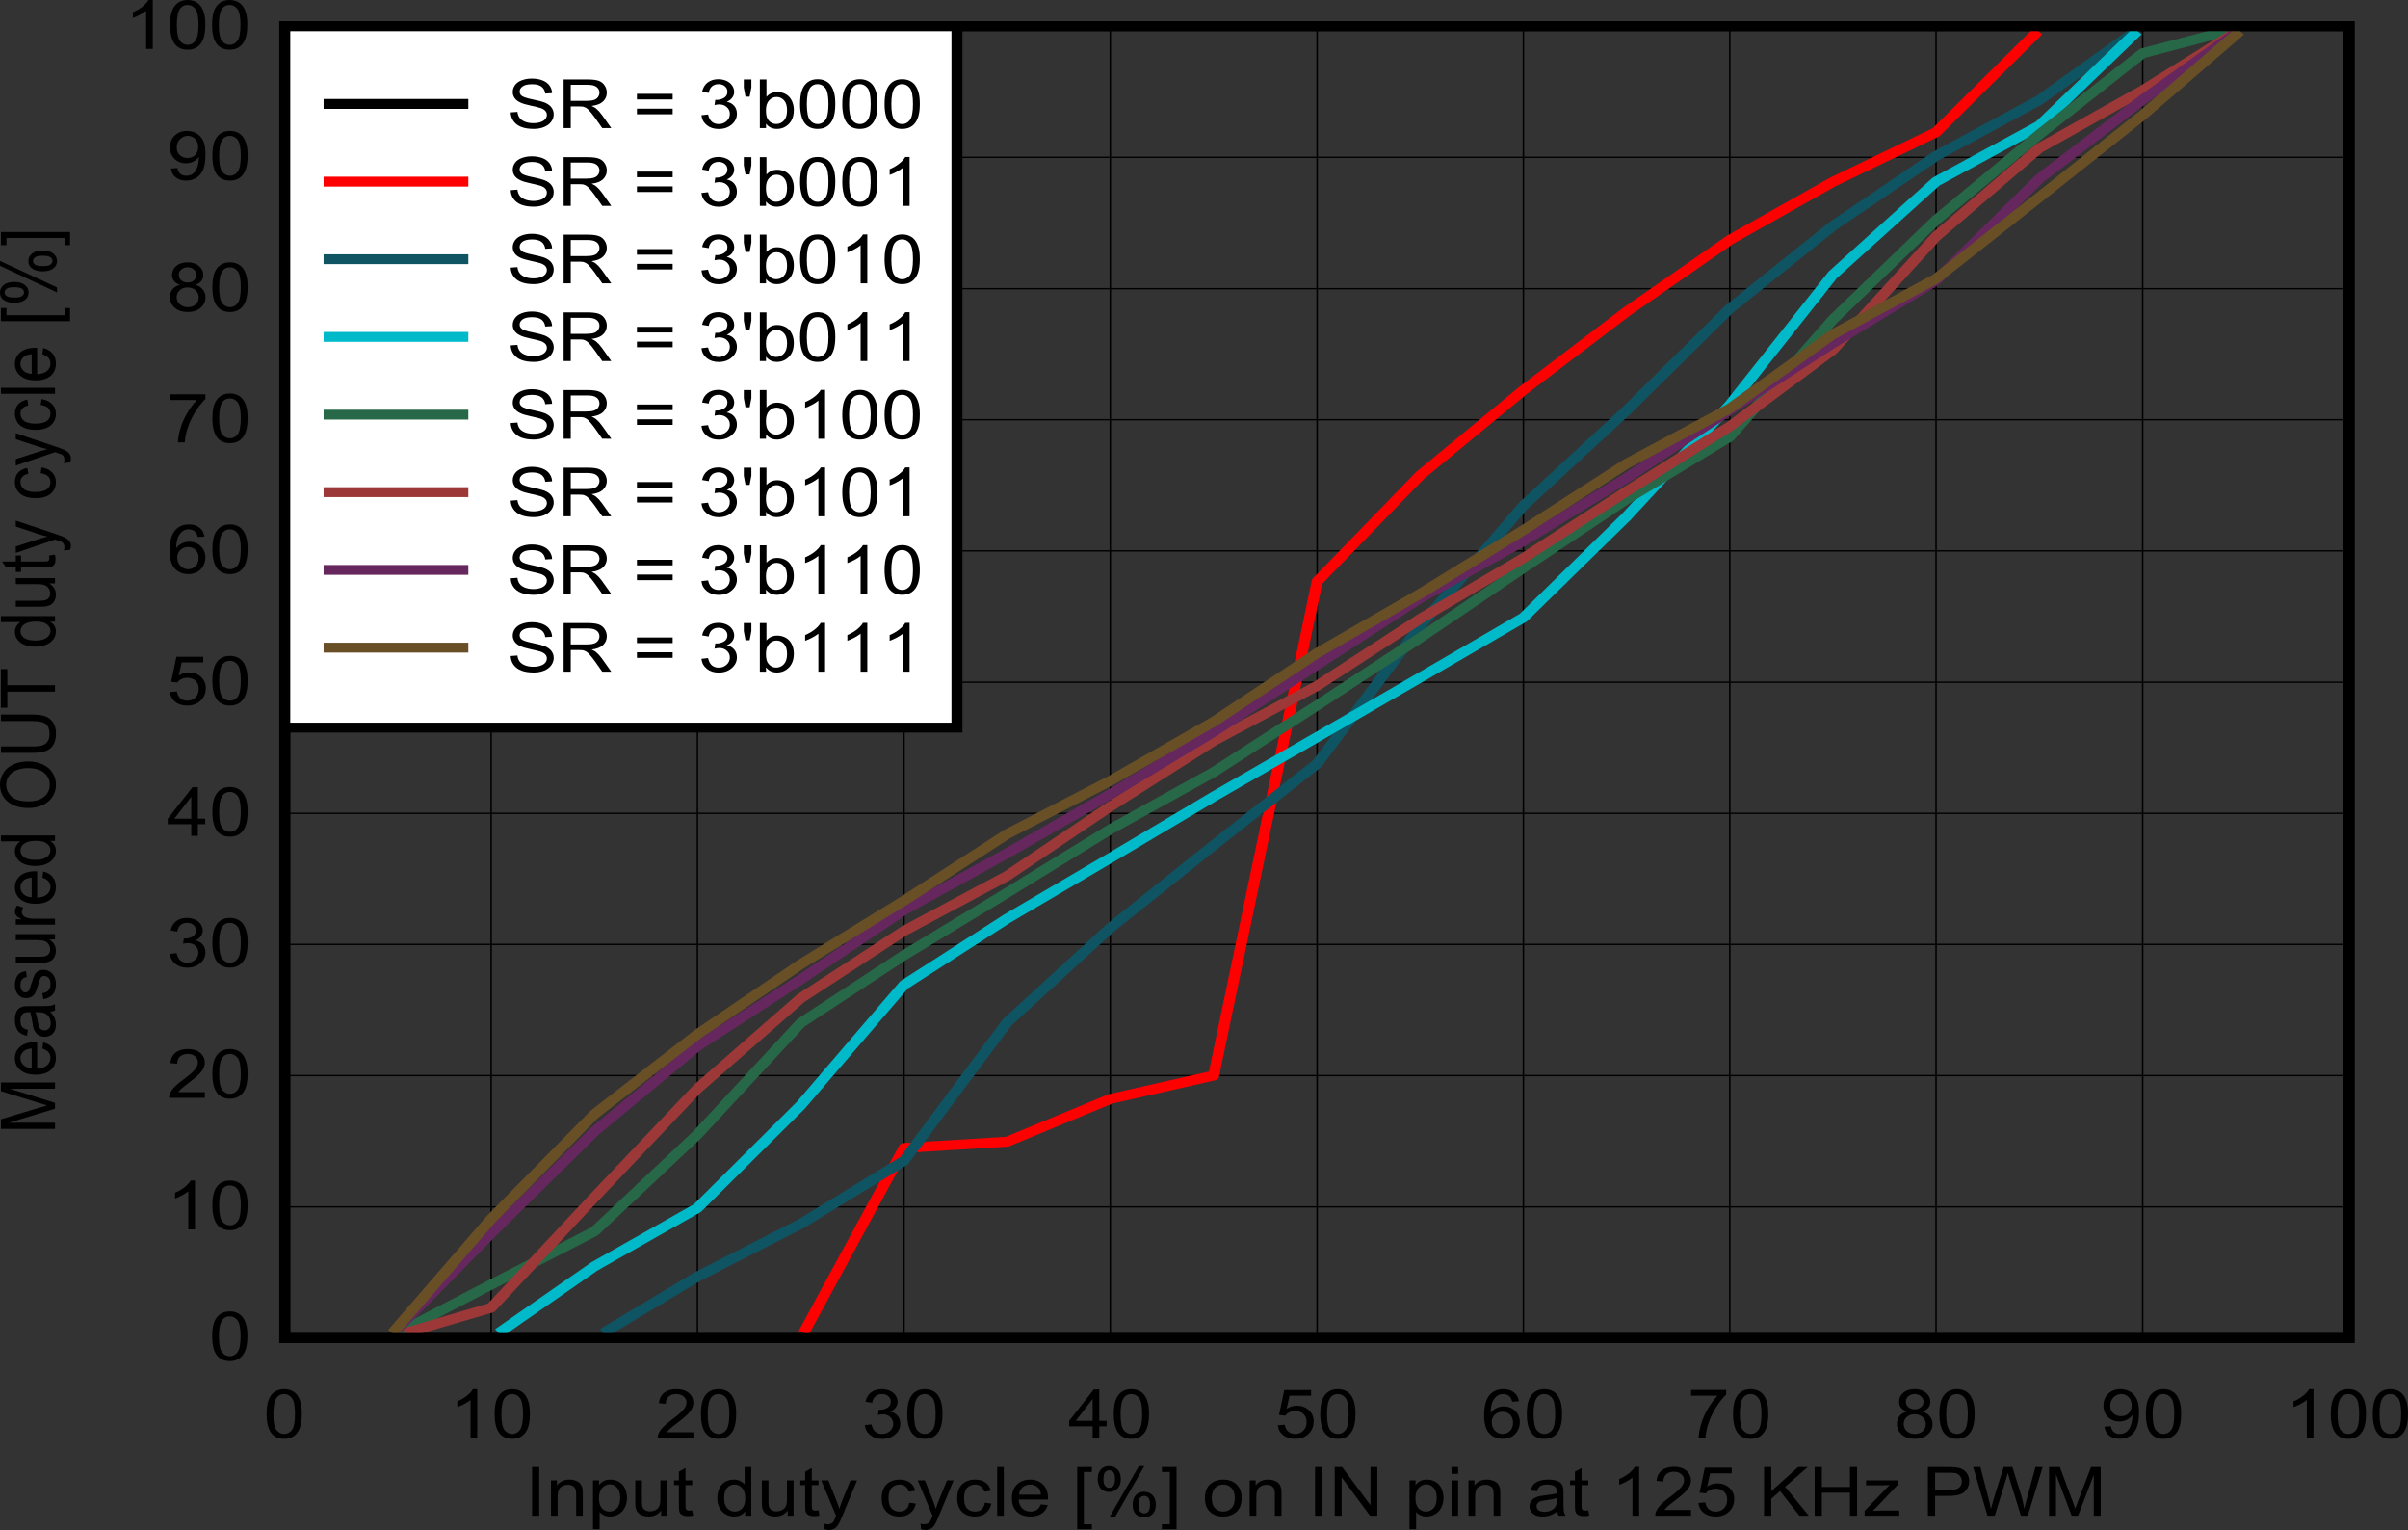 <?xml version="1.0" encoding="UTF-8" standalone="no"?>
<svg
   xmlns:dc="http://purl.org/dc/elements/1.1/"
   xmlns:cc="http://creativecommons.org/ns#"
   xmlns:rdf="http://www.w3.org/1999/02/22-rdf-syntax-ns#"
   xmlns:svg="http://www.w3.org/2000/svg"
   xmlns="http://www.w3.org/2000/svg"
   xmlns:xlink="http://www.w3.org/1999/xlink"
   xmlns:sodipodi="http://sodipodi.sourceforge.net/DTD/sodipodi-0.dtd"
   xmlns:inkscape="http://www.inkscape.org/namespaces/inkscape"
   sodipodi:docname="d010_8143hr_125K_dc.pdf"
   id="svg850"
   version="1.2"
   viewBox="0 0 511.449 324.866"
   height="324.866pt"
   width="511.449pt">
  <rect x="0" y="0" width="511.449" height="324.866" fill="#333333" stroke="none"/>
  <sodipodi:namedview
     id="namedview852"
     inkscape:window-height="480"
     inkscape:window-width="640"
     inkscape:pageshadow="2"
     inkscape:pageopacity="0"
     guidetolerance="10"
     gridtolerance="10"
     objecttolerance="10"
     borderopacity="1"
     bordercolor="#666666"
     pagecolor="#ffffff" />
  <defs
     id="defs181">
    <g
       id="g179">
      <symbol
         id="glyph0-0"
         overflow="visible">
        <path
           inkscape:connector-curvature="0"
           id="path2"
           d="m 2,0 v -9.031 h 8.031 V 0 Z M 2.25,-0.219 H 9.781 V -8.797 H 2.25 Z m 0,0"
           style="stroke:none" />
      </symbol>
      <symbol
         id="glyph0-1"
         overflow="visible">
        <path
           inkscape:connector-curvature="0"
           id="path5"
           d="M 1.5,0 V -10.328 H 3.016 V 0 Z m 0,0"
           style="stroke:none" />
      </symbol>
      <symbol
         id="glyph0-2"
         overflow="visible">
        <path
           inkscape:connector-curvature="0"
           id="path8"
           d="m 1.062,0 v -7.484 h 1.266 v 1.062 C 2.941,-7.242 3.82,-7.656 4.969,-7.656 c 0.508,0 0.973,0.086 1.391,0.25 0.414,0.156 0.727,0.371 0.938,0.641 0.207,0.262 0.352,0.57 0.438,0.922 0.051,0.242 0.078,0.652 0.078,1.234 V 0 H 6.406 v -4.547 c 0,-0.52 -0.059,-0.906 -0.172,-1.156 C 6.129,-5.961 5.934,-6.172 5.656,-6.328 5.375,-6.48 5.043,-6.562 4.672,-6.562 c -0.594,0 -1.113,0.176 -1.547,0.516 -0.438,0.344 -0.656,0.996 -0.656,1.953 V 0 Z m 0,0"
           style="stroke:none" />
      </symbol>
      <symbol
         id="glyph0-3"
         overflow="visible">
        <path
           inkscape:connector-curvature="0"
           id="path11"
           d="M 1.062,2.875 V -7.484 h 1.281 v 0.969 C 2.645,-6.887 2.984,-7.172 3.359,-7.359 3.742,-7.555 4.207,-7.656 4.75,-7.656 c 0.715,0 1.348,0.168 1.891,0.5 0.539,0.324 0.945,0.789 1.219,1.391 0.277,0.594 0.422,1.254 0.422,1.969 0,0.762 -0.16,1.449 -0.469,2.062 C 7.508,-1.117 7.066,-0.645 6.484,-0.312 5.91,0.008 5.301,0.172 4.656,0.172 4.188,0.172 3.762,0.082 3.391,-0.094 3.016,-0.27 2.707,-0.5 2.469,-0.781 V 2.875 Z m 1.266,-6.578 c 0,0.969 0.219,1.684 0.656,2.141 0.434,0.461 0.961,0.688 1.578,0.688 0.621,0 1.16,-0.238 1.609,-0.719 C 6.617,-2.07 6.844,-2.812 6.844,-3.812 6.844,-4.758 6.621,-5.469 6.188,-5.938 5.75,-6.414 5.227,-6.656 4.625,-6.656 c -0.605,0 -1.145,0.258 -1.609,0.766 -0.461,0.5 -0.688,1.23 -0.688,2.188 z m 0,0"
           style="stroke:none" />
      </symbol>
      <symbol
         id="glyph0-4"
         overflow="visible">
        <path
           inkscape:connector-curvature="0"
           id="path14"
           d="M 6.516,0 V -1.094 C 5.867,-0.25 4.988,0.172 3.875,0.172 c -0.492,0 -0.949,-0.086 -1.375,-0.25 C 2.07,-0.254 1.754,-0.469 1.547,-0.719 1.336,-0.977 1.191,-1.289 1.109,-1.656 1.055,-1.902 1.031,-2.301 1.031,-2.844 V -7.484 H 2.438 v 4.156 c 0,0.656 0.023,1.102 0.078,1.328 0.09,0.336 0.281,0.602 0.562,0.797 0.289,0.188 0.648,0.281 1.078,0.281 0.414,0 0.812,-0.098 1.188,-0.297 C 5.715,-1.414 5.977,-1.68 6.125,-2.016 6.277,-2.348 6.359,-2.832 6.359,-3.469 v -4.016 h 1.406 V 0 Z m 0,0"
           style="stroke:none" />
      </symbol>
      <symbol
         id="glyph0-5"
         overflow="visible">
        <path
           inkscape:connector-curvature="0"
           id="path17"
           d="m 4.141,-1.141 0.203,1.125 C 3.945,0.055 3.59,0.094 3.281,0.094 2.758,0.094 2.355,0.02 2.078,-0.125 1.797,-0.27 1.598,-0.457 1.484,-0.688 1.367,-0.926 1.312,-1.426 1.312,-2.188 V -6.5 H 0.281 V -7.484 H 1.312 V -9.344 l 1.406,-0.766 v 2.625 H 4.141 V -6.5 H 2.719 v 4.375 c 0,0.367 0.023,0.602 0.078,0.703 0.051,0.105 0.129,0.191 0.234,0.25 0.113,0.062 0.273,0.094 0.484,0.094 0.152,0 0.363,-0.02 0.625,-0.062 z m 0,0"
           style="stroke:none" />
      </symbol>
      <symbol
         id="glyph0-6"
         overflow="visible">
        <path
           inkscape:connector-curvature="0"
           id="path20"
           d=""
           style="stroke:none" />
      </symbol>
      <symbol
         id="glyph0-7"
         overflow="visible">
        <path
           inkscape:connector-curvature="0"
           id="path23"
           d="M 6.453,0 V -0.938 C 5.93,-0.195 5.152,0.172 4.125,0.172 3.469,0.172 2.855,0.008 2.297,-0.312 1.742,-0.645 1.309,-1.109 1,-1.703 0.695,-2.293 0.547,-2.973 0.547,-3.734 c 0,-0.746 0.133,-1.426 0.406,-2.031 0.277,-0.613 0.695,-1.082 1.25,-1.406 0.559,-0.32 1.18,-0.484 1.859,-0.484 0.496,0 0.945,0.102 1.344,0.297 0.395,0.188 0.711,0.434 0.953,0.734 v -3.703 h 1.406 V 0 Z M 2,-3.734 c 0,0.961 0.223,1.68 0.672,2.156 0.445,0.469 0.977,0.703 1.594,0.703 0.613,0 1.133,-0.223 1.562,-0.672 0.434,-0.457 0.656,-1.148 0.656,-2.078 0,-1.027 -0.227,-1.785 -0.672,-2.266 -0.438,-0.477 -0.977,-0.719 -1.609,-0.719 -0.625,0 -1.152,0.238 -1.578,0.703 C 2.207,-5.445 2,-4.723 2,-3.734 Z m 0,0"
           style="stroke:none" />
      </symbol>
      <symbol
         id="glyph0-8"
         overflow="visible">
        <path
           inkscape:connector-curvature="0"
           id="path26"
           d="M 1,2.891 0.844,1.688 c 0.301,0.082 0.566,0.125 0.797,0.125 0.309,0 0.562,-0.055 0.75,-0.156 0.195,-0.094 0.352,-0.227 0.469,-0.391 0.09,-0.125 0.238,-0.441 0.438,-0.938 0.02,-0.074 0.062,-0.18 0.125,-0.312 l -3.156,-7.5 H 1.781 l 1.734,4.328 c 0.215,0.555 0.414,1.133 0.594,1.734 C 4.273,-2.004 4.469,-2.57 4.688,-3.125 L 6.469,-7.484 H 7.875 L 4.719,0.125 C 4.375,0.945 4.105,1.516 3.922,1.828 3.672,2.242 3.383,2.547 3.062,2.734 2.738,2.93 2.352,3.031 1.906,3.031 1.633,3.031 1.332,2.98 1,2.891 Z m 0,0"
           style="stroke:none" />
      </symbol>
      <symbol
         id="glyph0-9"
         overflow="visible">
        <path
           inkscape:connector-curvature="0"
           id="path29"
           d="M 6.484,-2.75 7.875,-2.578 C 7.719,-1.723 7.324,-1.051 6.703,-0.562 6.086,-0.07 5.32,0.172 4.406,0.172 c -1.137,0 -2.055,-0.332 -2.75,-1 C 0.969,-1.504 0.625,-2.469 0.625,-3.719 c 0,-0.801 0.145,-1.504 0.438,-2.109 0.301,-0.613 0.754,-1.07 1.359,-1.375 0.613,-0.301 1.281,-0.453 2,-0.453 0.902,0 1.645,0.211 2.219,0.625 0.57,0.406 0.938,0.992 1.094,1.75 L 6.375,-5.094 C 6.238,-5.59 6.004,-5.969 5.672,-6.219 5.336,-6.477 4.934,-6.609 4.469,-6.609 c -0.711,0 -1.289,0.23 -1.734,0.688 -0.438,0.461 -0.656,1.184 -0.656,2.172 0,1.012 0.211,1.746 0.641,2.203 C 3.145,-1.098 3.703,-0.875 4.391,-0.875 4.941,-0.875 5.406,-1.023 5.781,-1.328 6.152,-1.637 6.391,-2.113 6.484,-2.75 Z m 0,0"
           style="stroke:none" />
      </symbol>
      <symbol
         id="glyph0-10"
         overflow="visible">
        <path
           inkscape:connector-curvature="0"
           id="path32"
           d="M 1.031,0 V -10.328 H 2.438 V 0 Z m 0,0"
           style="stroke:none" />
      </symbol>
      <symbol
         id="glyph0-11"
         overflow="visible">
        <path
           inkscape:connector-curvature="0"
           id="path35"
           d="M 6.75,-2.406 8.219,-2.25 c -0.242,0.773 -0.676,1.371 -1.297,1.797 -0.617,0.418 -1.41,0.625 -2.375,0.625 -1.211,0 -2.176,-0.336 -2.891,-1.016 -0.711,-0.676 -1.062,-1.625 -1.062,-2.844 0,-1.246 0.359,-2.223 1.078,-2.922 0.715,-0.695 1.648,-1.047 2.797,-1.047 1.113,0 2.023,0.348 2.734,1.031 0.707,0.68 1.062,1.637 1.062,2.875 0,0.074 -0.008,0.184 -0.016,0.328 H 2.047 c 0.051,0.824 0.305,1.457 0.766,1.891 0.465,0.438 1.051,0.656 1.75,0.656 0.508,0 0.945,-0.117 1.312,-0.359 C 6.246,-1.48 6.539,-1.875 6.75,-2.406 Z M 2.125,-4.469 H 6.766 C 6.703,-5.09 6.523,-5.562 6.234,-5.875 c -0.449,-0.488 -1.035,-0.734 -1.75,-0.734 -0.648,0 -1.195,0.199 -1.641,0.594 -0.438,0.387 -0.68,0.902 -0.719,1.547 z m 0,0"
           style="stroke:none" />
      </symbol>
      <symbol
         id="glyph0-12"
         overflow="visible">
        <path
           inkscape:connector-curvature="0"
           id="path38"
           d="M 1.094,2.875 V -10.328 H 4.203 V -9.281 H 2.5 V 1.812 H 4.203 V 2.875 Z m 0,0"
           style="stroke:none" />
      </symbol>
      <symbol
         id="glyph0-13"
         overflow="visible">
        <path
           inkscape:connector-curvature="0"
           id="path41"
           d="m 0.938,-7.859 c 0,-0.727 0.203,-1.352 0.609,-1.875 0.414,-0.52 1.016,-0.781 1.797,-0.781 0.715,0 1.312,0.238 1.781,0.703 0.477,0.461 0.719,1.137 0.719,2.031 0,0.875 -0.242,1.555 -0.719,2.031 -0.48,0.469 -1.07,0.703 -1.766,0.703 -0.699,0 -1.277,-0.227 -1.734,-0.688 -0.461,-0.465 -0.688,-1.176 -0.688,-2.125 z m 2.453,-1.781 c -0.355,0 -0.652,0.145 -0.891,0.422 -0.23,0.273 -0.344,0.773 -0.344,1.5 0,0.656 0.117,1.121 0.359,1.391 0.238,0.273 0.531,0.406 0.875,0.406 0.352,0 0.645,-0.133 0.875,-0.406 0.227,-0.27 0.344,-0.77 0.344,-1.5 0,-0.664 -0.121,-1.133 -0.359,-1.406 -0.23,-0.27 -0.52,-0.406 -0.859,-0.406 z m 0,10.016 6.281,-10.891 h 1.156 L 4.562,0.375 Z m 4.969,-2.797 c 0,-0.738 0.203,-1.363 0.609,-1.875 0.414,-0.52 1.02,-0.781 1.812,-0.781 0.715,0 1.312,0.238 1.781,0.703 0.477,0.461 0.719,1.137 0.719,2.031 0,0.875 -0.242,1.551 -0.719,2.016 C 12.082,0.137 11.492,0.375 10.797,0.375 c -0.699,0 -1.285,-0.23 -1.75,-0.688 -0.461,-0.465 -0.688,-1.172 -0.688,-2.109 z m 2.469,-1.781 c -0.367,0 -0.664,0.137 -0.891,0.406 -0.23,0.273 -0.344,0.773 -0.344,1.5 0,0.656 0.113,1.121 0.344,1.391 0.238,0.273 0.531,0.406 0.875,0.406 0.363,0 0.66,-0.133 0.891,-0.406 0.227,-0.27 0.344,-0.766 0.344,-1.484 0,-0.664 -0.121,-1.133 -0.359,-1.406 -0.23,-0.27 -0.52,-0.406 -0.859,-0.406 z m 0,0"
           style="stroke:none" />
      </symbol>
      <symbol
         id="glyph0-14"
         overflow="visible">
        <path
           inkscape:connector-curvature="0"
           id="path44"
           d="M 3.422,2.875 H 0.312 V 1.812 H 2 V -9.281 H 0.312 v -1.047 h 3.109 z m 0,0"
           style="stroke:none" />
      </symbol>
      <symbol
         id="glyph0-15"
         overflow="visible">
        <path
           inkscape:connector-curvature="0"
           id="path47"
           d="m 0.531,-3.75 c 0,-1.383 0.426,-2.41 1.281,-3.078 0.715,-0.551 1.594,-0.828 2.625,-0.828 1.145,0 2.078,0.34 2.797,1.016 0.727,0.68 1.094,1.613 1.094,2.797 0,0.961 -0.164,1.715 -0.484,2.266 -0.324,0.555 -0.793,0.988 -1.406,1.297 -0.605,0.301 -1.273,0.453 -2,0.453 -1.168,0 -2.113,-0.332 -2.828,-1 C 0.891,-1.504 0.531,-2.477 0.531,-3.75 Z m 1.453,0 c 0,0.961 0.227,1.68 0.688,2.156 0.465,0.48 1.055,0.719 1.766,0.719 0.695,0 1.273,-0.238 1.734,-0.719 C 6.637,-2.07 6.875,-2.801 6.875,-3.781 6.875,-4.707 6.637,-5.41 6.172,-5.891 5.711,-6.367 5.133,-6.609 4.438,-6.609 c -0.711,0 -1.301,0.242 -1.766,0.719 -0.461,0.469 -0.688,1.184 -0.688,2.141 z m 0,0"
           style="stroke:none" />
      </symbol>
      <symbol
         id="glyph0-16"
         overflow="visible">
        <path
           inkscape:connector-curvature="0"
           id="path50"
           d="m 1.219,0 v -10.328 h 1.562 L 8.812,-2.219 v -8.109 h 1.453 V 0 H 8.719 L 2.688,-8.125 V 0 Z m 0,0"
           style="stroke:none" />
      </symbol>
      <symbol
         id="glyph0-17"
         overflow="visible">
        <path
           inkscape:connector-curvature="0"
           id="path53"
           d="m 1.062,-8.875 v -1.453 H 2.469 V -8.875 Z m 0,8.875 V -7.484 H 2.469 V 0 Z m 0,0"
           style="stroke:none" />
      </symbol>
      <symbol
         id="glyph0-18"
         overflow="visible">
        <path
           inkscape:connector-curvature="0"
           id="path56"
           d="m 6.484,-0.922 c -0.523,0.398 -1.027,0.68 -1.516,0.844 -0.48,0.164 -0.996,0.25 -1.547,0.25 -0.918,0 -1.621,-0.195 -2.109,-0.594 C 0.82,-0.824 0.578,-1.344 0.578,-1.969 c 0,-0.371 0.094,-0.711 0.281,-1.016 0.184,-0.301 0.426,-0.539 0.719,-0.719 C 1.879,-3.887 2.219,-4.031 2.594,-4.125 2.871,-4.184 3.297,-4.25 3.859,-4.312 4.992,-4.434 5.832,-4.582 6.375,-4.75 c 0,-0.176 0,-0.285 0,-0.328 0,-0.52 -0.133,-0.883 -0.391,-1.094 -0.367,-0.289 -0.902,-0.438 -1.609,-0.438 -0.668,0 -1.164,0.105 -1.484,0.312 -0.312,0.211 -0.543,0.582 -0.688,1.109 l -1.375,-0.156 C 0.949,-5.871 1.156,-6.301 1.438,-6.625 c 0.289,-0.332 0.707,-0.586 1.25,-0.766 0.539,-0.176 1.172,-0.266 1.891,-0.266 0.707,0 1.281,0.082 1.719,0.234 0.445,0.148 0.773,0.336 0.984,0.562 0.207,0.23 0.352,0.52 0.438,0.859 0.051,0.219 0.078,0.613 0.078,1.172 v 1.688 c 0,1.18 0.023,1.926 0.078,2.234 C 7.934,-0.594 8.062,-0.289 8.25,0 H 6.766 C 6.617,-0.258 6.523,-0.566 6.484,-0.922 Z M 6.375,-3.75 c -0.512,0.188 -1.285,0.348 -2.312,0.469 -0.574,0.074 -0.988,0.16 -1.234,0.25 -0.242,0.094 -0.43,0.238 -0.562,0.422 -0.125,0.18 -0.188,0.379 -0.188,0.594 0,0.344 0.141,0.633 0.422,0.859 0.289,0.219 0.711,0.328 1.266,0.328 0.539,0 1.02,-0.102 1.438,-0.312 0.426,-0.215 0.738,-0.508 0.938,-0.875 C 6.293,-2.305 6.375,-2.734 6.375,-3.297 Z m 0,0"
           style="stroke:none" />
      </symbol>
      <symbol
         id="glyph0-19"
         overflow="visible">
        <path
           inkscape:connector-curvature="0"
           id="path59"
           d="M 5.984,0 H 4.562 V -8.078 C 4.227,-7.797 3.785,-7.508 3.234,-7.219 2.68,-6.926 2.184,-6.707 1.75,-6.562 v -1.219 c 0.789,-0.332 1.477,-0.734 2.062,-1.203 0.59,-0.477 1.008,-0.941 1.25,-1.391 h 0.922 z m 0,0"
           style="stroke:none" />
      </symbol>
      <symbol
         id="glyph0-20"
         overflow="visible">
        <path
           inkscape:connector-curvature="0"
           id="path62"
           d="M 8.078,-1.219 V 0 H 0.484 C 0.473,-0.301 0.531,-0.594 0.656,-0.875 0.84,-1.34 1.148,-1.801 1.578,-2.25 2.004,-2.707 2.617,-3.234 3.422,-3.828 4.668,-4.742 5.516,-5.469 5.953,-6 c 0.434,-0.539 0.656,-1.051 0.656,-1.531 0,-0.508 -0.199,-0.938 -0.594,-1.281 -0.398,-0.34 -0.918,-0.516 -1.562,-0.516 -0.68,0 -1.227,0.184 -1.641,0.547 C 2.406,-8.414 2.203,-7.902 2.203,-7.25 L 0.75,-7.391 c 0.102,-0.965 0.477,-1.707 1.125,-2.219 0.645,-0.508 1.516,-0.766 2.609,-0.766 1.102,0 1.973,0.277 2.609,0.828 0.645,0.543 0.969,1.227 0.969,2.047 0,0.406 -0.098,0.816 -0.281,1.219 -0.188,0.398 -0.504,0.82 -0.938,1.266 -0.438,0.438 -1.164,1.043 -2.172,1.812 -0.844,0.637 -1.387,1.07 -1.625,1.297 -0.242,0.23 -0.445,0.461 -0.609,0.688 z m 0,0"
           style="stroke:none" />
      </symbol>
      <symbol
         id="glyph0-21"
         overflow="visible">
        <path
           inkscape:connector-curvature="0"
           id="path65"
           d="M 0.672,-2.703 2.141,-2.812 c 0.113,0.648 0.367,1.137 0.766,1.469 0.402,0.324 0.891,0.484 1.453,0.484 0.676,0 1.25,-0.227 1.719,-0.688 0.465,-0.465 0.703,-1.082 0.703,-1.844 0,-0.715 -0.227,-1.285 -0.672,-1.703 -0.449,-0.426 -1.043,-0.641 -1.781,-0.641 -0.449,0 -0.863,0.098 -1.234,0.281 -0.367,0.188 -0.652,0.43 -0.859,0.719 l -1.312,-0.156 1.109,-5.297 h 5.703 v 1.203 H 3.156 l -0.625,2.781 c 0.695,-0.434 1.422,-0.656 2.172,-0.656 1.008,0 1.859,0.316 2.547,0.938 0.684,0.625 1.031,1.434 1.031,2.422 0,0.938 -0.305,1.746 -0.906,2.422 -0.742,0.836 -1.746,1.25 -3.016,1.25 -1.043,0 -1.898,-0.258 -2.562,-0.781 -0.656,-0.527 -1.035,-1.227 -1.125,-2.094 z m 0,0"
           style="stroke:none" />
      </symbol>
      <symbol
         id="glyph0-22"
         overflow="visible">
        <path
           inkscape:connector-curvature="0"
           id="path68"
           d="m 1.172,0 v -10.328 h 1.531 v 5.125 l 5.703,-5.125 h 2.047 l -4.812,4.188 L 10.672,0 h -2 l -4.094,-5.234 -1.875,1.656 V 0 Z m 0,0"
           style="stroke:none" />
      </symbol>
      <symbol
         id="glyph0-23"
         overflow="visible">
        <path
           inkscape:connector-curvature="0"
           id="path71"
           d="M 1.281,0 V -10.328 H 2.812 v 4.234 h 5.969 v -4.234 h 1.516 V 0 H 8.781 V -4.875 H 2.812 V 0 Z m 0,0"
           style="stroke:none" />
      </symbol>
      <symbol
         id="glyph0-24"
         overflow="visible">
        <path
           inkscape:connector-curvature="0"
           id="path74"
           d="M 0.312,0 V -1.031 L 5.609,-6.5 c -0.605,0.031 -1.137,0.047 -1.594,0.047 H 0.625 v -1.031 h 6.797 v 0.844 l -4.5,4.75 -0.875,0.859 c 0.633,-0.039 1.227,-0.062 1.781,-0.062 h 3.844 V 0 Z m 0,0"
           style="stroke:none" />
      </symbol>
      <symbol
         id="glyph0-25"
         overflow="visible">
        <path
           inkscape:connector-curvature="0"
           id="path77"
           d="m 1.234,0 v -10.328 h 4.344 c 0.758,0 1.336,0.035 1.734,0.094 0.57,0.086 1.047,0.246 1.422,0.484 0.383,0.242 0.691,0.574 0.922,1 C 9.883,-8.32 10,-7.852 10,-7.344 c 0,0.875 -0.316,1.621 -0.938,2.234 -0.617,0.605 -1.738,0.906 -3.359,0.906 h -2.938 V 0 Z m 1.531,-5.422 h 2.969 c 0.977,0 1.672,-0.16 2.078,-0.484 0.414,-0.332 0.625,-0.797 0.625,-1.391 0,-0.434 -0.129,-0.805 -0.375,-1.109 -0.242,-0.309 -0.559,-0.52 -0.953,-0.625 -0.25,-0.051 -0.723,-0.078 -1.406,-0.078 h -2.938 z m 0,0"
           style="stroke:none" />
      </symbol>
      <symbol
         id="glyph0-26"
         overflow="visible">
        <path
           inkscape:connector-curvature="0"
           id="path80"
           d="M 3.25,0 0.203,-10.328 H 1.75 L 3.5,-3.562 c 0.184,0.711 0.348,1.418 0.484,2.125 C 4.273,-2.551 4.445,-3.191 4.5,-3.359 l 2.188,-6.969 h 1.844 l 1.641,5.219 c 0.414,1.305 0.711,2.527 0.891,3.672 0.145,-0.652 0.336,-1.406 0.578,-2.25 l 1.797,-6.641 h 1.531 L 11.812,0 H 10.344 L 7.922,-7.875 C 7.723,-8.527 7.602,-8.938 7.562,-9.094 7.445,-8.613 7.336,-8.207 7.234,-7.875 L 4.797,0 Z m 0,0"
           style="stroke:none" />
      </symbol>
      <symbol
         id="glyph0-27"
         overflow="visible">
        <path
           inkscape:connector-curvature="0"
           id="path83"
           d="m 1.188,0 v -10.328 h 2.297 l 2.719,7.312 c 0.246,0.68 0.43,1.191 0.547,1.531 0.121,-0.371 0.328,-0.926 0.609,-1.656 l 2.75,-7.188 H 12.156 V 0 H 10.688 V -8.656 L 7.344,0 H 5.984 L 2.656,-8.797 V 0 Z m 0,0"
           style="stroke:none" />
      </symbol>
      <symbol
         id="glyph0-28"
         overflow="visible">
        <path
           inkscape:connector-curvature="0"
           id="path86"
           d="m 0.672,-5.094 c 0,-1.227 0.133,-2.211 0.406,-2.953 0.277,-0.746 0.695,-1.32 1.25,-1.719 0.551,-0.402 1.242,-0.609 2.078,-0.609 0.613,0 1.156,0.117 1.625,0.344 0.465,0.219 0.852,0.539 1.156,0.953 0.301,0.418 0.535,0.93 0.703,1.531 0.176,0.605 0.266,1.426 0.266,2.453 0,1.211 -0.145,2.191 -0.422,2.938 C 7.461,-1.414 7.051,-0.84 6.5,-0.438 5.945,-0.031 5.246,0.172 4.406,0.172 c -1.105,0 -1.977,-0.352 -2.609,-1.062 -0.75,-0.863 -1.125,-2.266 -1.125,-4.203 z m 1.438,0 c 0,1.699 0.219,2.832 0.656,3.391 0.445,0.562 0.992,0.844 1.641,0.844 0.652,0 1.203,-0.281 1.641,-0.844 0.434,-0.57 0.656,-1.703 0.656,-3.391 0,-1.707 -0.223,-2.836 -0.656,-3.391 -0.438,-0.559 -0.992,-0.844 -1.656,-0.844 -0.648,0 -1.164,0.246 -1.547,0.734 -0.492,0.637 -0.734,1.805 -0.734,3.5 z m 0,0"
           style="stroke:none" />
      </symbol>
      <symbol
         id="glyph0-29"
         overflow="visible">
        <path
           inkscape:connector-curvature="0"
           id="path89"
           d="m 0.672,-2.734 1.406,-0.156 c 0.164,0.719 0.441,1.242 0.828,1.562 0.395,0.312 0.867,0.469 1.422,0.469 0.664,0 1.227,-0.207 1.688,-0.625 0.457,-0.414 0.688,-0.93 0.688,-1.547 0,-0.57 -0.215,-1.047 -0.641,-1.422 C 5.645,-4.836 5.105,-5.031 4.453,-5.031 c -0.273,0 -0.605,0.051 -1,0.141 L 3.609,-6 c 0.09,0.012 0.172,0.016 0.234,0.016 0.59,0 1.129,-0.141 1.609,-0.422 C 5.941,-6.695 6.188,-7.133 6.188,-7.719 6.188,-8.184 6.008,-8.57 5.656,-8.875 5.301,-9.176 4.848,-9.328 4.297,-9.328 c -0.543,0 -1.004,0.16 -1.375,0.469 C 2.555,-8.555 2.32,-8.09 2.219,-7.469 L 0.812,-7.703 c 0.176,-0.84 0.566,-1.5 1.172,-1.969 0.613,-0.465 1.375,-0.703 2.281,-0.703 0.621,0 1.203,0.121 1.734,0.359 0.527,0.242 0.93,0.574 1.203,1 C 7.48,-8.598 7.625,-8.152 7.625,-7.688 c 0,0.449 -0.137,0.855 -0.406,1.219 -0.262,0.367 -0.652,0.66 -1.172,0.875 0.676,0.137 1.203,0.43 1.578,0.875 0.383,0.449 0.578,1.008 0.578,1.672 0,0.898 -0.371,1.664 -1.109,2.297 C 6.363,-0.125 5.441,0.188 4.328,0.188 3.316,0.188 2.477,-0.082 1.812,-0.625 1.145,-1.164 0.762,-1.867 0.672,-2.734 Z m 0,0"
           style="stroke:none" />
      </symbol>
      <symbol
         id="glyph0-30"
         overflow="visible">
        <path
           inkscape:connector-curvature="0"
           id="path92"
           d="M 5.188,0 V -2.469 H 0.203 v -1.172 l 5.25,-6.688 H 6.594 v 6.688 h 1.562 V -2.469 H 6.594 V 0 Z m 0,-3.641 v -4.656 l -3.594,4.656 z m 0,0"
           style="stroke:none" />
      </symbol>
      <symbol
         id="glyph0-31"
         overflow="visible">
        <path
           inkscape:connector-curvature="0"
           id="path95"
           d="m 7.984,-7.797 -1.406,0.094 c -0.125,-0.496 -0.305,-0.863 -0.531,-1.094 -0.375,-0.352 -0.848,-0.531 -1.406,-0.531 -0.449,0 -0.848,0.113 -1.188,0.328 -0.438,0.293 -0.789,0.723 -1.047,1.281 C 2.145,-7.156 2.008,-6.355 2,-5.328 c 0.34,-0.465 0.758,-0.812 1.25,-1.031 0.488,-0.227 1.004,-0.344 1.547,-0.344 0.934,0 1.734,0.316 2.391,0.938 0.664,0.617 1,1.418 1,2.406 0,0.656 -0.16,1.262 -0.469,1.812 -0.312,0.555 -0.742,0.98 -1.281,1.281 -0.543,0.289 -1.16,0.438 -1.844,0.438 -1.18,0 -2.137,-0.383 -2.875,-1.156 -0.742,-0.777 -1.109,-2.066 -1.109,-3.859 0,-1.988 0.406,-3.438 1.219,-4.344 0.715,-0.789 1.68,-1.188 2.891,-1.188 0.902,0 1.645,0.23 2.219,0.688 0.582,0.449 0.93,1.082 1.047,1.891 z M 2.219,-3.344 c 0,0.438 0.102,0.855 0.312,1.25 0.207,0.398 0.492,0.707 0.859,0.922 0.371,0.211 0.766,0.312 1.172,0.312 0.602,0 1.117,-0.219 1.547,-0.656 C 6.535,-1.949 6.75,-2.539 6.75,-3.281 c 0,-0.707 -0.215,-1.266 -0.641,-1.672 -0.418,-0.414 -0.949,-0.625 -1.594,-0.625 -0.637,0 -1.18,0.211 -1.625,0.625 -0.449,0.406 -0.672,0.945 -0.672,1.609 z m 0,0"
           style="stroke:none" />
      </symbol>
      <symbol
         id="glyph0-32"
         overflow="visible">
        <path
           inkscape:connector-curvature="0"
           id="path98"
           d="m 0.766,-8.984 v -1.219 h 7.438 v 0.984 c -0.742,0.711 -1.473,1.645 -2.188,2.797 -0.719,1.156 -1.273,2.352 -1.656,3.578 C 4.078,-1.977 3.895,-1.027 3.812,0 H 2.359 c 0.02,-0.809 0.195,-1.789 0.531,-2.938 0.34,-1.152 0.832,-2.266 1.469,-3.328 0.633,-1.07 1.312,-1.977 2.031,-2.719 z m 0,0"
           style="stroke:none" />
      </symbol>
      <symbol
         id="glyph0-33"
         overflow="visible">
        <path
           inkscape:connector-curvature="0"
           id="path101"
           d="M 2.844,-5.609 C 2.25,-5.793 1.809,-6.066 1.531,-6.422 1.25,-6.785 1.109,-7.219 1.109,-7.719 c 0,-0.746 0.301,-1.379 0.906,-1.891 0.602,-0.508 1.398,-0.766 2.391,-0.766 1.008,0 1.816,0.262 2.422,0.781 C 7.441,-9.07 7.75,-8.43 7.75,-7.672 c 0,0.48 -0.145,0.898 -0.422,1.25 -0.281,0.355 -0.707,0.629 -1.266,0.812 0.695,0.211 1.227,0.551 1.594,1.016 0.371,0.461 0.562,1.008 0.562,1.641 0,0.887 -0.352,1.633 -1.047,2.234 -0.688,0.594 -1.602,0.891 -2.734,0.891 -1.137,0 -2.055,-0.301 -2.75,-0.906 -0.688,-0.602 -1.031,-1.352 -1.031,-2.25 0,-0.676 0.188,-1.238 0.562,-1.688 0.371,-0.457 0.914,-0.77 1.625,-0.938 z M 2.547,-7.75 c 0,0.492 0.176,0.895 0.531,1.203 0.352,0.305 0.805,0.453 1.359,0.453 0.539,0 0.984,-0.148 1.328,-0.453 0.352,-0.309 0.531,-0.691 0.531,-1.141 0,-0.457 -0.184,-0.844 -0.547,-1.156 -0.355,-0.32 -0.801,-0.484 -1.328,-0.484 -0.531,0 -0.98,0.16 -1.344,0.469 C 2.723,-8.555 2.547,-8.184 2.547,-7.75 Z M 2.094,-2.984 c 0,0.367 0.094,0.723 0.281,1.062 0.195,0.336 0.484,0.598 0.859,0.781 0.371,0.188 0.781,0.281 1.219,0.281 0.676,0 1.234,-0.191 1.672,-0.578 0.434,-0.395 0.656,-0.895 0.656,-1.5 0,-0.613 -0.23,-1.117 -0.688,-1.516 -0.449,-0.395 -1.012,-0.594 -1.688,-0.594 -0.668,0 -1.223,0.199 -1.656,0.594 -0.438,0.387 -0.656,0.879 -0.656,1.469 z m 0,0"
           style="stroke:none" />
      </symbol>
      <symbol
         id="glyph0-34"
         overflow="visible">
        <path
           inkscape:connector-curvature="0"
           id="path104"
           d="M 0.875,-2.391 2.234,-2.5 c 0.113,0.574 0.332,0.992 0.656,1.25 0.32,0.262 0.738,0.391 1.25,0.391 0.426,0 0.801,-0.086 1.125,-0.266 0.332,-0.184 0.602,-0.426 0.812,-0.719 0.207,-0.301 0.379,-0.707 0.516,-1.219 0.145,-0.508 0.219,-1.023 0.219,-1.547 0,-0.051 0,-0.133 0,-0.25 C 6.531,-4.461 6.145,-4.133 5.656,-3.875 5.164,-3.625 4.633,-3.5 4.062,-3.5 3.113,-3.5 2.309,-3.805 1.656,-4.422 1,-5.043 0.672,-5.867 0.672,-6.891 c 0,-1.039 0.344,-1.879 1.031,-2.516 C 2.387,-10.051 3.25,-10.375 4.281,-10.375 c 0.746,0 1.43,0.184 2.047,0.547 0.613,0.355 1.082,0.871 1.406,1.547 0.32,0.668 0.484,1.637 0.484,2.906 0,1.324 -0.164,2.379 -0.484,3.156 C 7.422,-1.438 6.945,-0.84 6.312,-0.438 5.688,-0.031 4.949,0.172 4.109,0.172 3.211,0.172 2.477,-0.051 1.906,-0.5 1.332,-0.945 0.988,-1.578 0.875,-2.391 Z m 5.781,-4.562 C 6.656,-7.68 6.434,-8.258 6,-8.688 5.57,-9.113 5.055,-9.328 4.453,-9.328 c -0.625,0 -1.176,0.238 -1.641,0.703 -0.469,0.461 -0.703,1.055 -0.703,1.781 0,0.656 0.219,1.195 0.656,1.609 0.445,0.406 0.992,0.609 1.641,0.609 0.652,0 1.191,-0.203 1.609,-0.609 0.426,-0.414 0.641,-0.988 0.641,-1.719 z m 0,0"
           style="stroke:none" />
      </symbol>
      <symbol
         id="glyph0-35"
         overflow="visible">
        <path
           inkscape:connector-curvature="0"
           id="path107"
           d="M 0.719,-3.328 2.156,-3.438 c 0.059,0.523 0.219,0.949 0.469,1.281 0.246,0.336 0.633,0.605 1.156,0.812 0.52,0.199 1.109,0.297 1.766,0.297 0.582,0 1.094,-0.078 1.531,-0.234 0.445,-0.152 0.781,-0.367 1,-0.641 C 8.293,-2.191 8.406,-2.488 8.406,-2.812 8.406,-3.133 8.293,-3.414 8.078,-3.656 7.867,-3.895 7.523,-4.098 7.047,-4.266 6.742,-4.367 6.059,-4.535 5,-4.766 3.945,-4.992 3.211,-5.211 2.797,-5.422 2.242,-5.668 1.832,-5.988 1.562,-6.375 1.289,-6.758 1.156,-7.188 1.156,-7.656 c 0,-0.527 0.16,-1.02 0.484,-1.469 0.332,-0.457 0.816,-0.801 1.453,-1.031 0.633,-0.238 1.336,-0.359 2.109,-0.359 0.852,0 1.602,0.129 2.25,0.375 0.652,0.25 1.156,0.617 1.5,1.094 0.352,0.48 0.539,1.023 0.562,1.625 L 8.062,-7.328 C 7.977,-7.973 7.711,-8.461 7.266,-8.797 6.816,-9.137 6.148,-9.312 5.266,-9.312 4.348,-9.312 3.676,-9.152 3.25,-8.844 2.832,-8.539 2.625,-8.176 2.625,-7.75 c 0,0.367 0.148,0.668 0.453,0.906 0.289,0.242 1.051,0.492 2.281,0.75 1.238,0.25 2.086,0.473 2.547,0.656 0.664,0.273 1.156,0.621 1.469,1.047 0.32,0.43 0.484,0.918 0.484,1.469 0,0.555 -0.18,1.074 -0.531,1.562 -0.344,0.48 -0.848,0.855 -1.5,1.125 C 7.172,0.035 6.434,0.172 5.625,0.172 4.582,0.172 3.707,0.035 3,-0.234 2.301,-0.504 1.746,-0.91 1.344,-1.453 c -0.398,-0.551 -0.605,-1.176 -0.625,-1.875 z m 0,0"
           style="stroke:none" />
      </symbol>
      <symbol
         id="glyph0-36"
         overflow="visible">
        <path
           inkscape:connector-curvature="0"
           id="path110"
           d="m 1.266,0 v -10.328 h 5.094 c 1.02,0 1.797,0.098 2.328,0.281 0.527,0.18 0.953,0.504 1.266,0.969 0.32,0.469 0.484,0.992 0.484,1.562 0,0.73 -0.27,1.352 -0.797,1.859 -0.523,0.5 -1.336,0.82 -2.438,0.953 0.402,0.18 0.711,0.352 0.922,0.516 0.445,0.367 0.867,0.824 1.266,1.375 l 2,2.812 H 9.469 L 7.953,-2.156 C 7.504,-2.77 7.133,-3.238 6.844,-3.562 6.562,-3.895 6.305,-4.129 6.078,-4.266 5.859,-4.398 5.629,-4.492 5.391,-4.547 5.211,-4.574 4.93,-4.594 4.547,-4.594 H 2.781 V 0 Z M 2.781,-5.781 h 3.266 c 0.695,0 1.238,-0.062 1.625,-0.188 C 8.066,-6.09 8.363,-6.297 8.562,-6.578 8.77,-6.867 8.875,-7.18 8.875,-7.516 8.875,-8.004 8.676,-8.406 8.281,-8.719 7.883,-9.027 7.262,-9.188 6.422,-9.188 H 2.781 Z m 0,0"
           style="stroke:none" />
      </symbol>
      <symbol
         id="glyph0-37"
         overflow="visible">
        <path
           inkscape:connector-curvature="0"
           id="path113"
           d="m 8.484,-6.078 h -7.594 v -1.188 h 7.594 z m 0,3.141 H 0.891 V -4.125 h 7.594 z m 0,0"
           style="stroke:none" />
      </symbol>
      <symbol
         id="glyph0-38"
         overflow="visible">
        <path
           inkscape:connector-curvature="0"
           id="path116"
           d="m 1.062,-6.672 -0.359,-1.938 v -1.719 H 2.312 v 1.719 l -0.375,1.938 z m 0,0"
           style="stroke:none" />
      </symbol>
      <symbol
         id="glyph0-39"
         overflow="visible">
        <path
           inkscape:connector-curvature="0"
           id="path119"
           d="m 2.359,0 h -1.312 v -10.328 h 1.406 v 3.688 c 0.602,-0.676 1.363,-1.016 2.281,-1.016 0.52,0 1.004,0.098 1.453,0.281 0.457,0.188 0.832,0.449 1.125,0.781 0.301,0.336 0.535,0.742 0.703,1.219 0.164,0.469 0.25,0.977 0.25,1.516 0,1.281 -0.355,2.277 -1.062,2.984 -0.699,0.699 -1.543,1.047 -2.531,1.047 -0.98,0 -1.754,-0.367 -2.312,-1.109 z M 2.344,-3.797 c 0,0.898 0.133,1.543 0.406,1.938 0.445,0.656 1.047,0.984 1.797,0.984 0.621,0 1.16,-0.238 1.609,-0.719 0.445,-0.477 0.672,-1.195 0.672,-2.156 0,-0.977 -0.223,-1.695 -0.656,-2.156 -0.43,-0.465 -0.949,-0.703 -1.562,-0.703 -0.617,0 -1.148,0.242 -1.594,0.719 -0.449,0.48 -0.672,1.18 -0.672,2.094 z m 0,0"
           style="stroke:none" />
      </symbol>
      <symbol
         id="glyph1-0"
         overflow="visible">
        <path
           inkscape:connector-curvature="0"
           id="path122"
           d="M 0,-1.812 H -10.031 V -9.031 H 0 Z m -0.25,-0.219 v -6.766 h -9.531 v 6.766 z m 0,0"
           style="stroke:none" />
      </symbol>
      <symbol
         id="glyph1-1"
         overflow="visible">
        <path
           inkscape:connector-curvature="0"
           id="path125"
           d="M 0,-1.078 H -11.484 V -3.125 l 8.125,-2.453 C -2.598,-5.805 -2.027,-5.969 -1.656,-6.062 -2.07,-6.184 -2.688,-6.375 -3.5,-6.625 l -7.984,-2.469 V -10.938 H 0 v 1.328 h -9.609 l 9.609,3 V -5.375 l -9.781,2.984 H 0 Z m 0,0"
           style="stroke:none" />
      </symbol>
      <symbol
         id="glyph1-2"
         overflow="visible">
        <path
           inkscape:connector-curvature="0"
           id="path128"
           d="m -2.688,-6.078 0.188,-1.312 c 0.855,0.211 1.52,0.598 1.984,1.156 0.469,0.555 0.703,1.27 0.703,2.141 0,1.094 -0.375,1.965 -1.125,2.609 -0.746,0.637 -1.801,0.953 -3.156,0.953 -1.395,0 -2.477,-0.32 -3.25,-0.969 -0.777,-0.645 -1.172,-1.488 -1.172,-2.531 0,-0.996 0.383,-1.816 1.141,-2.453 0.762,-0.633 1.832,-0.953 3.203,-0.953 0.086,0 0.211,0.008 0.375,0.016 v 5.578 c 0.918,-0.039 1.621,-0.27 2.109,-0.688 0.48,-0.426 0.719,-0.953 0.719,-1.578 0,-0.457 -0.133,-0.848 -0.406,-1.172 -0.27,-0.332 -0.707,-0.598 -1.312,-0.797 z m -2.266,4.172 v -4.188 c -0.707,0.062 -1.234,0.227 -1.578,0.484 -0.539,0.406 -0.812,0.93 -0.812,1.562 0,0.586 0.223,1.082 0.656,1.484 0.43,0.398 1.008,0.617 1.734,0.656 z m 0,0"
           style="stroke:none" />
      </symbol>
      <symbol
         id="glyph1-3"
         overflow="visible">
        <path
           inkscape:connector-curvature="0"
           id="path131"
           d="m -1.031,-5.844 c 0.449,0.48 0.77,0.941 0.953,1.375 0.176,0.43 0.266,0.895 0.266,1.391 0,0.824 -0.223,1.461 -0.672,1.906 -0.445,0.438 -1.016,0.656 -1.703,0.656 -0.414,0 -0.789,-0.082 -1.125,-0.25 -0.332,-0.164 -0.598,-0.383 -0.797,-0.656 C -4.316,-1.691 -4.473,-2 -4.578,-2.344 c -0.07,-0.246 -0.145,-0.625 -0.219,-1.125 -0.133,-1.02 -0.297,-1.773 -0.484,-2.266 -0.195,0 -0.32,0 -0.375,0 -0.57,0 -0.973,0.121 -1.203,0.359 -0.32,0.324 -0.484,0.805 -0.484,1.438 0,0.605 0.121,1.051 0.359,1.328 0.23,0.281 0.637,0.492 1.219,0.625 l -0.188,1.25 c -0.582,-0.113 -1.055,-0.301 -1.422,-0.562 -0.363,-0.258 -0.645,-0.633 -0.844,-1.125 -0.195,-0.488 -0.297,-1.051 -0.297,-1.688 0,-0.645 0.09,-1.164 0.266,-1.562 0.168,-0.402 0.379,-0.703 0.625,-0.891 0.25,-0.184 0.57,-0.316 0.953,-0.391 0.242,-0.039 0.676,-0.062 1.297,-0.062 h 1.891 c 1.312,0 2.145,-0.023 2.484,-0.078 0.344,-0.051 0.68,-0.16 1,-0.328 v 1.328 c -0.289,0.137 -0.633,0.223 -1.031,0.25 z m -3.141,0.109 c 0.211,0.461 0.387,1.152 0.531,2.078 0.086,0.523 0.18,0.895 0.281,1.109 0.105,0.211 0.262,0.379 0.469,0.5 0.199,0.117 0.418,0.172 0.656,0.172 0.375,0 0.691,-0.125 0.938,-0.375 0.25,-0.258 0.375,-0.641 0.375,-1.141 0,-0.477 -0.113,-0.91 -0.344,-1.297 C -1.504,-5.07 -1.832,-5.352 -2.25,-5.531 -2.57,-5.664 -3.039,-5.734 -3.656,-5.734 Z m 0,0"
           style="stroke:none" />
      </symbol>
      <symbol
         id="glyph1-4"
         overflow="visible">
        <path
           inkscape:connector-curvature="0"
           id="path134"
           d="m -2.484,-0.438 -0.219,-1.266 c 0.562,-0.07 0.996,-0.266 1.297,-0.578 0.293,-0.32 0.438,-0.773 0.438,-1.359 0,-0.582 -0.129,-1.016 -0.391,-1.297 -0.27,-0.277 -0.582,-0.422 -0.938,-0.422 -0.32,0 -0.57,0.129 -0.75,0.375 -0.121,0.18 -0.285,0.613 -0.484,1.297 -0.258,0.93 -0.484,1.574 -0.672,1.938 -0.184,0.355 -0.445,0.629 -0.781,0.812 -0.34,0.188 -0.719,0.281 -1.125,0.281 -0.371,0 -0.719,-0.07 -1.031,-0.219 -0.309,-0.152 -0.57,-0.367 -0.781,-0.641 -0.164,-0.195 -0.305,-0.461 -0.422,-0.797 -0.113,-0.34 -0.172,-0.707 -0.172,-1.094 0,-0.59 0.102,-1.109 0.297,-1.547 0.188,-0.445 0.445,-0.773 0.766,-0.984 0.312,-0.215 0.742,-0.363 1.281,-0.438 l 0.188,1.234 c -0.426,0.062 -0.758,0.23 -1,0.5 -0.238,0.262 -0.359,0.645 -0.359,1.141 0,0.586 0.113,1.004 0.328,1.25 0.211,0.25 0.457,0.375 0.734,0.375 0.188,0 0.355,-0.051 0.5,-0.156 0.148,-0.102 0.273,-0.27 0.375,-0.5 0.055,-0.121 0.176,-0.492 0.359,-1.109 0.273,-0.895 0.492,-1.52 0.656,-1.875 0.168,-0.363 0.414,-0.645 0.734,-0.844 0.324,-0.195 0.73,-0.297 1.219,-0.297 0.469,0 0.914,0.129 1.328,0.375 0.406,0.242 0.727,0.598 0.953,1.062 0.227,0.461 0.344,0.988 0.344,1.578 0,0.969 -0.223,1.711 -0.672,2.219 -0.445,0.512 -1.113,0.84 -2,0.984 z m 0,0"
           style="stroke:none" />
      </symbol>
      <symbol
         id="glyph1-5"
         overflow="visible">
        <path
           inkscape:connector-curvature="0"
           id="path137"
           d="m 0,-5.859 h -1.219 c 0.938,0.586 1.406,1.379 1.406,2.375 0,0.449 -0.098,0.867 -0.281,1.25 -0.184,0.375 -0.422,0.66 -0.703,0.844 C -1.086,-1.203 -1.438,-1.07 -1.844,-1 c -0.277,0.055 -0.723,0.078 -1.328,0.078 h -5.156 V -2.188 h 4.625 c 0.742,0 1.238,-0.023 1.484,-0.078 0.375,-0.082 0.668,-0.254 0.875,-0.516 0.211,-0.258 0.312,-0.578 0.312,-0.953 0,-0.383 -0.102,-0.742 -0.312,-1.078 -0.215,-0.332 -0.516,-0.566 -0.891,-0.703 -0.371,-0.133 -0.914,-0.203 -1.625,-0.203 h -4.469 V -7 H 0 Z m 0,0"
           style="stroke:none" />
      </symbol>
      <symbol
         id="glyph1-6"
         overflow="visible">
        <path
           inkscape:connector-curvature="0"
           id="path140"
           d="M 0,-0.938 H -8.328 V -2.078 H -7.062 C -7.645,-2.367 -8.031,-2.633 -8.219,-2.875 -8.414,-3.121 -8.516,-3.398 -8.516,-3.703 -8.516,-4.129 -8.363,-4.562 -8.062,-5 l 1.312,0.438 c -0.195,0.305 -0.297,0.613 -0.297,0.922 0,0.281 0.098,0.535 0.281,0.75 0.18,0.219 0.434,0.379 0.766,0.469 0.5,0.148 1.051,0.219 1.641,0.219 H 0 Z m 0,0"
           style="stroke:none" />
      </symbol>
      <symbol
         id="glyph1-7"
         overflow="visible">
        <path
           inkscape:connector-curvature="0"
           id="path143"
           d="m 0,-5.812 h -1.047 c 0.824,0.48 1.234,1.18 1.234,2.094 0,0.605 -0.184,1.16 -0.547,1.656 -0.363,0.5 -0.875,0.887 -1.531,1.156 C -2.543,-0.633 -3.301,-0.5 -4.156,-0.5 c -0.832,0 -1.582,-0.117 -2.25,-0.359 -0.676,-0.246 -1.195,-0.625 -1.562,-1.125 -0.363,-0.496 -0.547,-1.055 -0.547,-1.672 0,-0.445 0.113,-0.848 0.328,-1.203 C -7.977,-5.211 -7.699,-5.5 -7.359,-5.719 h -4.125 V -6.984 H 0 Z m -4.156,4.016 c 1.074,0 1.879,-0.203 2.406,-0.609 0.523,-0.402 0.781,-0.879 0.781,-1.422 0,-0.559 -0.25,-1.035 -0.75,-1.422 C -2.227,-5.633 -3,-5.828 -4.031,-5.828 c -1.145,0 -1.984,0.199 -2.516,0.594 -0.527,0.398 -0.797,0.883 -0.797,1.453 0,0.562 0.258,1.039 0.766,1.422 0.512,0.375 1.32,0.562 2.422,0.562 z m 0,0"
           style="stroke:none" />
      </symbol>
      <symbol
         id="glyph1-8"
         overflow="visible">
        <path
           inkscape:connector-curvature="0"
           id="path146"
           d=""
           style="stroke:none" />
      </symbol>
      <symbol
         id="glyph1-9"
         overflow="visible">
        <path
           inkscape:connector-curvature="0"
           id="path149"
           d="m -5.594,-0.703 c -1.902,0 -3.395,-0.457 -4.469,-1.375 -1.082,-0.926 -1.625,-2.113 -1.625,-3.562 0,-0.957 0.258,-1.816 0.766,-2.578 0.5,-0.77 1.207,-1.352 2.109,-1.75 0.906,-0.402 1.934,-0.609 3.078,-0.609 1.168,0 2.215,0.215 3.141,0.641 0.918,0.418 1.617,1.02 2.094,1.797 0.469,0.773 0.703,1.605 0.703,2.5 0,0.969 -0.258,1.84 -0.781,2.609 -0.527,0.773 -1.242,1.355 -2.141,1.75 -0.902,0.387 -1.863,0.578 -2.875,0.578 z m 0.016,-1.406 c 1.387,0 2.48,-0.332 3.281,-1 0.793,-0.664 1.188,-1.504 1.188,-2.516 0,-1.027 -0.398,-1.879 -1.203,-2.547 -0.801,-0.664 -1.941,-1 -3.422,-1 -0.934,0 -1.754,0.148 -2.453,0.438 -0.695,0.281 -1.234,0.699 -1.609,1.25 -0.383,0.543 -0.578,1.152 -0.578,1.828 0,0.969 0.371,1.805 1.109,2.5 0.73,0.699 1.961,1.047 3.688,1.047 z m 0,0"
           style="stroke:none" />
      </symbol>
      <symbol
         id="glyph1-10"
         overflow="visible">
        <path
           inkscape:connector-curvature="0"
           id="path152"
           d="m -11.484,-7.891 v -1.375 h 6.641 c 1.148,0 2.066,0.121 2.75,0.359 0.68,0.23 1.23,0.652 1.656,1.266 0.43,0.617 0.641,1.426 0.641,2.422 0,0.969 -0.191,1.762 -0.562,2.375 -0.371,0.617 -0.91,1.055 -1.609,1.312 -0.707,0.262 -1.664,0.391 -2.875,0.391 h -6.641 V -2.5 h 6.625 c 1,0 1.742,-0.082 2.219,-0.25 0.469,-0.164 0.836,-0.453 1.094,-0.859 0.25,-0.402 0.375,-0.906 0.375,-1.5 0,-0.996 -0.254,-1.711 -0.766,-2.141 -0.508,-0.426 -1.484,-0.641 -2.922,-0.641 z m 0,0"
           style="stroke:none" />
      </symbol>
      <symbol
         id="glyph1-11"
         overflow="visible">
        <path
           inkscape:connector-curvature="0"
           id="path155"
           d="m 0,-3.75 h -10.125 v 3.406 h -1.359 v -8.188 H -10.125 v 3.422 H 0 Z m 0,0"
           style="stroke:none" />
      </symbol>
      <symbol
         id="glyph1-12"
         overflow="visible">
        <path
           inkscape:connector-curvature="0"
           id="path158"
           d="m -1.266,-3.719 1.25,-0.188 c 0.082,0.355 0.125,0.676 0.125,0.953 0,0.469 -0.082,0.832 -0.234,1.078 -0.164,0.25 -0.379,0.43 -0.641,0.531 C -1.035,-1.238 -1.594,-1.188 -2.438,-1.188 H -7.219 V -0.25 H -8.328 V -1.188 H -10.375 l -0.859,-1.266 h 2.906 V -3.719 h 1.109 v 1.266 h 4.859 c 0.406,0 0.668,-0.02 0.781,-0.062 0.117,-0.039 0.211,-0.113 0.281,-0.219 0.062,-0.102 0.094,-0.25 0.094,-0.438 0,-0.133 -0.02,-0.316 -0.062,-0.547 z m 0,0"
           style="stroke:none" />
      </symbol>
      <symbol
         id="glyph1-13"
         overflow="visible">
        <path
           inkscape:connector-curvature="0"
           id="path161"
           d="M 3.203,-0.891 1.875,-0.75 C 1.957,-1.027 2,-1.273 2,-1.484 2,-1.762 1.945,-1.988 1.844,-2.156 1.738,-2.32 1.59,-2.461 1.406,-2.578 1.27,-2.648 0.918,-2.773 0.359,-2.953 0.285,-2.98 0.168,-3.023 0.016,-3.078 l -8.344,2.844 V -1.594 L -3.5,-3.156 c 0.617,-0.207 1.258,-0.391 1.922,-0.547 C -2.223,-3.848 -2.852,-4.02 -3.469,-4.219 L -8.328,-5.828 V -7.094 L 0.141,-4.25 C 1.055,-3.938 1.688,-3.695 2.031,-3.531 2.496,-3.301 2.836,-3.039 3.047,-2.75 3.262,-2.457 3.375,-2.113 3.375,-1.719 c 0,0.25 -0.059,0.527 -0.172,0.828 z m 0,0"
           style="stroke:none" />
      </symbol>
      <symbol
         id="glyph1-14"
         overflow="visible">
        <path
           inkscape:connector-curvature="0"
           id="path164"
           d="M -3.047,-5.844 -2.875,-7.078 c 0.961,0.137 1.711,0.488 2.25,1.047 0.543,0.555 0.812,1.242 0.812,2.062 0,1.023 -0.367,1.848 -1.109,2.469 -0.746,0.625 -1.816,0.938 -3.203,0.938 -0.902,0 -1.691,-0.133 -2.359,-0.406 C -7.16,-1.238 -7.664,-1.645 -8,-2.188 c -0.34,-0.551 -0.516,-1.145 -0.516,-1.781 0,-0.82 0.23,-1.488 0.688,-2 0.461,-0.52 1.113,-0.852 1.953,-1 l 0.203,1.234 c -0.551,0.117 -0.969,0.324 -1.25,0.625 -0.277,0.305 -0.422,0.664 -0.422,1.078 0,0.648 0.258,1.168 0.766,1.562 0.5,0.398 1.305,0.594 2.406,0.594 1.125,0 1.945,-0.191 2.453,-0.578 0.5,-0.383 0.75,-0.883 0.75,-1.5 0,-0.496 -0.164,-0.914 -0.5,-1.25 C -1.809,-5.535 -2.336,-5.75 -3.047,-5.844 Z m 0,0"
           style="stroke:none" />
      </symbol>
      <symbol
         id="glyph1-15"
         overflow="visible">
        <path
           inkscape:connector-curvature="0"
           id="path167"
           d="M 0,-0.922 H -11.484 V -2.188 H 0 Z m 0,0"
           style="stroke:none" />
      </symbol>
      <symbol
         id="glyph1-16"
         overflow="visible">
        <path
           inkscape:connector-curvature="0"
           id="path170"
           d="M 3.188,-0.984 H -11.484 V -3.781 H -10.312 V -2.25 H 2.016 V -3.781 H 3.188 Z m 0,0"
           style="stroke:none" />
      </symbol>
      <symbol
         id="glyph1-17"
         overflow="visible">
        <path
           inkscape:connector-curvature="0"
           id="path173"
           d="m -8.734,-0.844 c -0.809,0 -1.504,-0.18 -2.078,-0.547 -0.582,-0.371 -0.875,-0.914 -0.875,-1.625 0,-0.645 0.262,-1.18 0.781,-1.609 0.512,-0.426 1.27,-0.641 2.266,-0.641 0.969,0 1.723,0.223 2.25,0.656 0.523,0.43 0.781,0.957 0.781,1.578 0,0.625 -0.254,1.148 -0.766,1.562 -0.52,0.418 -1.305,0.625 -2.359,0.625 z m -1.984,-2.203 c 0,0.312 0.16,0.574 0.469,0.781 0.305,0.211 0.855,0.312 1.656,0.312 0.742,0 1.262,-0.102 1.562,-0.312 0.305,-0.207 0.453,-0.469 0.453,-0.781 0,-0.32 -0.148,-0.586 -0.453,-0.797 -0.301,-0.207 -0.859,-0.312 -1.672,-0.312 -0.738,0 -1.258,0.113 -1.562,0.328 -0.301,0.211 -0.453,0.473 -0.453,0.781 z m 11.141,0 -12.109,-5.656 v -1.031 l 12.109,5.625 z m -3.125,-4.469 c -0.82,0 -1.52,-0.188 -2.094,-0.562 -0.57,-0.371 -0.859,-0.914 -0.859,-1.625 0,-0.645 0.262,-1.18 0.781,-1.609 0.512,-0.426 1.27,-0.641 2.266,-0.641 0.969,0 1.723,0.223 2.25,0.656 0.52,0.43 0.781,0.961 0.781,1.594 0,0.625 -0.262,1.148 -0.781,1.562 -0.52,0.418 -1.301,0.625 -2.344,0.625 z m -1.969,-2.219 c 0,0.324 0.152,0.59 0.453,0.797 0.305,0.211 0.863,0.312 1.672,0.312 0.73,0 1.246,-0.102 1.547,-0.312 0.305,-0.215 0.453,-0.484 0.453,-0.797 0,-0.32 -0.148,-0.586 -0.453,-0.797 -0.301,-0.207 -0.852,-0.312 -1.656,-0.312 -0.746,0 -1.27,0.113 -1.562,0.328 -0.301,0.211 -0.453,0.473 -0.453,0.781 z m 0,0"
           style="stroke:none" />
      </symbol>
      <symbol
         id="glyph1-18"
         overflow="visible">
        <path
           inkscape:connector-curvature="0"
           id="path176"
           d="M 3.188,-3.078 V -0.281 H 2.016 V -1.812 H -10.312 v 1.531 h -1.172 v -2.797 z m 0,0"
           style="stroke:none" />
      </symbol>
    </g>
  </defs>
  <g
     transform="translate(-61.757,-72.274)"
     id="surface1">
    <g
       id="g189"
       style="fill:#000000;fill-opacity:1">
      <use
         height="100%"
         width="100%"
         id="use183"
         y="394.108"
         x="173.267"
         xlink:href="#glyph0-1" />
      <use
         height="100%"
         width="100%"
         id="use185"
         y="394.108"
         x="177.726"
         xlink:href="#glyph0-2" />
      <use
         height="100%"
         width="100%"
         id="use187"
         y="394.108"
         x="186.645"
         xlink:href="#glyph0-3" />
    </g>
    <g
       id="g193"
       style="fill:#000000;fill-opacity:1">
      <use
         height="100%"
         width="100%"
         id="use191"
         y="394.108"
         x="195.659"
         xlink:href="#glyph0-4" />
    </g>
    <g
       id="g201"
       style="fill:#000000;fill-opacity:1">
      <use
         height="100%"
         width="100%"
         id="use195"
         y="394.108"
         x="204.641"
         xlink:href="#glyph0-5" />
      <use
         height="100%"
         width="100%"
         id="use197"
         y="394.108"
         x="209.101"
         xlink:href="#glyph0-6" />
      <use
         height="100%"
         width="100%"
         id="use199"
         y="394.108"
         x="213.56"
         xlink:href="#glyph0-7" />
    </g>
    <g
       id="g217"
       style="fill:#000000;fill-opacity:1">
      <use
         height="100%"
         width="100%"
         id="use203"
         y="394.108"
         x="222.542"
         xlink:href="#glyph0-4" />
      <use
         height="100%"
         width="100%"
         id="use205"
         y="394.108"
         x="231.46"
         xlink:href="#glyph0-5" />
      <use
         height="100%"
         width="100%"
         id="use207"
         y="394.108"
         x="235.919"
         xlink:href="#glyph0-8" />
      <use
         height="100%"
         width="100%"
         id="use209"
         y="394.108"
         x="243.939"
         xlink:href="#glyph0-6" />
      <use
         height="100%"
         width="100%"
         id="use211"
         y="394.108"
         x="248.398"
         xlink:href="#glyph0-9" />
      <use
         height="100%"
         width="100%"
         id="use213"
         y="394.108"
         x="256.418"
         xlink:href="#glyph0-8" />
      <use
         height="100%"
         width="100%"
         id="use215"
         y="394.108"
         x="264.438"
         xlink:href="#glyph0-9" />
    </g>
    <g
       id="g227"
       style="fill:#000000;fill-opacity:1">
      <use
         height="100%"
         width="100%"
         id="use219"
         y="394.108"
         x="272.522"
         xlink:href="#glyph0-10" />
      <use
         height="100%"
         width="100%"
         id="use221"
         y="394.108"
         x="276.083"
         xlink:href="#glyph0-11" />
      <use
         height="100%"
         width="100%"
         id="use223"
         y="394.108"
         x="285.001"
         xlink:href="#glyph0-6" />
      <use
         height="100%"
         width="100%"
         id="use225"
         y="394.108"
         x="289.46"
         xlink:href="#glyph0-12" />
    </g>
    <g
       id="g237"
       style="fill:#000000;fill-opacity:1">
      <use
         height="100%"
         width="100%"
         id="use229"
         y="394.108"
         x="293.968"
         xlink:href="#glyph0-13" />
      <use
         height="100%"
         width="100%"
         id="use231"
         y="394.108"
         x="308.227"
         xlink:href="#glyph0-14" />
      <use
         height="100%"
         width="100%"
         id="use233"
         y="394.108"
         x="312.686"
         xlink:href="#glyph0-6" />
      <use
         height="100%"
         width="100%"
         id="use235"
         y="394.108"
         x="317.145"
         xlink:href="#glyph0-15" />
    </g>
    <g
       id="g241"
       style="fill:#000000;fill-opacity:1">
      <use
         height="100%"
         width="100%"
         id="use239"
         y="394.108"
         x="326.128"
         xlink:href="#glyph0-2" />
    </g>
    <g
       id="g255"
       style="fill:#000000;fill-opacity:1">
      <use
         height="100%"
         width="100%"
         id="use243"
         y="394.108"
         x="335.11"
         xlink:href="#glyph0-6" />
      <use
         height="100%"
         width="100%"
         id="use245"
         y="394.108"
         x="339.569"
         xlink:href="#glyph0-1" />
      <use
         height="100%"
         width="100%"
         id="use247"
         y="394.108"
         x="344.028"
         xlink:href="#glyph0-16" />
      <use
         height="100%"
         width="100%"
         id="use249"
         y="394.108"
         x="355.609"
         xlink:href="#glyph0-6" />
      <use
         height="100%"
         width="100%"
         id="use251"
         y="394.108"
         x="360.068"
         xlink:href="#glyph0-3" />
      <use
         height="100%"
         width="100%"
         id="use253"
         y="394.108"
         x="368.986"
         xlink:href="#glyph0-17" />
    </g>
    <g
       id="g259"
       style="fill:#000000;fill-opacity:1">
      <use
         height="100%"
         width="100%"
         id="use257"
         y="394.108"
         x="372.595"
         xlink:href="#glyph0-2" />
    </g>
    <g
       id="g269"
       style="fill:#000000;fill-opacity:1">
      <use
         height="100%"
         width="100%"
         id="use261"
         y="394.108"
         x="381.578"
         xlink:href="#glyph0-6" />
      <use
         height="100%"
         width="100%"
         id="use263"
         y="394.108"
         x="386.037"
         xlink:href="#glyph0-18" />
      <use
         height="100%"
         width="100%"
         id="use265"
         y="394.108"
         x="394.955"
         xlink:href="#glyph0-5" />
      <use
         height="100%"
         width="100%"
         id="use267"
         y="394.108"
         x="399.414"
         xlink:href="#glyph0-6" />
    </g>
    <g
       id="g275"
       style="fill:#000000;fill-opacity:1">
      <use
         height="100%"
         width="100%"
         id="use271"
         y="394.108"
         x="403.921"
         xlink:href="#glyph0-19" />
      <use
         height="100%"
         width="100%"
         id="use273"
         y="394.108"
         x="412.839"
         xlink:href="#glyph0-20" />
    </g>
    <g
       id="g279"
       style="fill:#000000;fill-opacity:1">
      <use
         height="100%"
         width="100%"
         id="use277"
         y="394.108"
         x="421.822"
         xlink:href="#glyph0-21" />
    </g>
    <g
       id="g285"
       style="fill:#000000;fill-opacity:1">
      <use
         height="100%"
         width="100%"
         id="use281"
         y="394.108"
         x="430.804"
         xlink:href="#glyph0-6" />
      <use
         height="100%"
         width="100%"
         id="use283"
         y="394.108"
         x="435.263"
         xlink:href="#glyph0-22" />
    </g>
    <g
       id="g291"
       style="fill:#000000;fill-opacity:1">
      <use
         height="100%"
         width="100%"
         id="use287"
         y="394.108"
         x="445.898"
         xlink:href="#glyph0-23" />
      <use
         height="100%"
         width="100%"
         id="use289"
         y="394.108"
         x="457.478"
         xlink:href="#glyph0-24" />
    </g>
    <g
       id="g297"
       style="fill:#000000;fill-opacity:1">
      <use
         height="100%"
         width="100%"
         id="use293"
         y="394.108"
         x="465.546"
         xlink:href="#glyph0-6" />
      <use
         height="100%"
         width="100%"
         id="use295"
         y="394.108"
         x="470.005"
         xlink:href="#glyph0-25" />
    </g>
    <g
       id="g303"
       style="fill:#000000;fill-opacity:1">
      <use
         height="100%"
         width="100%"
         id="use299"
         y="394.108"
         x="480.64"
         xlink:href="#glyph0-26" />
      <use
         height="100%"
         width="100%"
         id="use301"
         y="394.108"
         x="495.782"
         xlink:href="#glyph0-27" />
    </g>
    <g
       id="g327"
       style="fill:#000000;fill-opacity:1">
      <use
         height="100%"
         width="100%"
         id="use305"
         y="313.057"
         x="73.444"
         xlink:href="#glyph1-1" />
      <use
         height="100%"
         width="100%"
         id="use307"
         y="300.994"
         x="73.444"
         xlink:href="#glyph1-2" />
      <use
         height="100%"
         width="100%"
         id="use309"
         y="292.932"
         x="73.444"
         xlink:href="#glyph1-3" />
      <use
         height="100%"
         width="100%"
         id="use311"
         y="284.869"
         x="73.444"
         xlink:href="#glyph1-4" />
      <use
         height="100%"
         width="100%"
         id="use313"
         y="277.616"
         x="73.444"
         xlink:href="#glyph1-5" />
      <use
         height="100%"
         width="100%"
         id="use315"
         y="269.554"
         x="73.444"
         xlink:href="#glyph1-6" />
      <use
         height="100%"
         width="100%"
         id="use317"
         y="264.712"
         x="73.444"
         xlink:href="#glyph1-2" />
      <use
         height="100%"
         width="100%"
         id="use319"
         y="256.65"
         x="73.444"
         xlink:href="#glyph1-7" />
      <use
         height="100%"
         width="100%"
         id="use321"
         y="248.588"
         x="73.444"
         xlink:href="#glyph1-8" />
      <use
         height="100%"
         width="100%"
         id="use323"
         y="244.541"
         x="73.444"
         xlink:href="#glyph1-9" />
      <use
         height="100%"
         width="100%"
         id="use325"
         y="233.273"
         x="73.444"
         xlink:href="#glyph1-10" />
    </g>
    <g
       id="g331"
       style="fill:#000000;fill-opacity:1">
      <use
         height="100%"
         width="100%"
         id="use329"
         y="222.885"
         x="73.444"
         xlink:href="#glyph1-11" />
    </g>
    <g
       id="g351"
       style="fill:#000000;fill-opacity:1">
      <use
         height="100%"
         width="100%"
         id="use333"
         y="214.129"
         x="73.444"
         xlink:href="#glyph1-8" />
      <use
         height="100%"
         width="100%"
         id="use335"
         y="210.083"
         x="73.444"
         xlink:href="#glyph1-7" />
      <use
         height="100%"
         width="100%"
         id="use337"
         y="202.02"
         x="73.444"
         xlink:href="#glyph1-5" />
      <use
         height="100%"
         width="100%"
         id="use339"
         y="193.958"
         x="73.444"
         xlink:href="#glyph1-12" />
      <use
         height="100%"
         width="100%"
         id="use341"
         y="189.911"
         x="73.444"
         xlink:href="#glyph1-13" />
      <use
         height="100%"
         width="100%"
         id="use343"
         y="182.658"
         x="73.444"
         xlink:href="#glyph1-8" />
      <use
         height="100%"
         width="100%"
         id="use345"
         y="178.611"
         x="73.444"
         xlink:href="#glyph1-14" />
      <use
         height="100%"
         width="100%"
         id="use347"
         y="171.357"
         x="73.444"
         xlink:href="#glyph1-13" />
      <use
         height="100%"
         width="100%"
         id="use349"
         y="164.104"
         x="73.444"
         xlink:href="#glyph1-14" />
    </g>
    <g
       id="g363"
       style="fill:#000000;fill-opacity:1">
      <use
         height="100%"
         width="100%"
         id="use353"
         y="156.807"
         x="73.444"
         xlink:href="#glyph1-15" />
      <use
         height="100%"
         width="100%"
         id="use355"
         y="153.569"
         x="73.444"
         xlink:href="#glyph1-2" />
      <use
         height="100%"
         width="100%"
         id="use357"
         y="145.507"
         x="73.444"
         xlink:href="#glyph1-8" />
      <use
         height="100%"
         width="100%"
         id="use359"
         y="141.46"
         x="73.444"
         xlink:href="#glyph1-16" />
      <use
         height="100%"
         width="100%"
         id="use361"
         y="137.413"
         x="73.444"
         xlink:href="#glyph1-17" />
    </g>
    <g
       id="g367"
       style="fill:#000000;fill-opacity:1">
      <use
         height="100%"
         width="100%"
         id="use365"
         y="124.614"
         x="73.444"
         xlink:href="#glyph1-18" />
    </g>
    <path
       inkscape:connector-curvature="0"
       id="path369"
       transform="matrix(2.301,0,-2.00154e-8,-2.072,51.49,405.23)"
       d="M 30.749,23.577 H 221.291 v 134.43 H 30.749 Z m 0,0"
       style="fill:none;stroke:#000000;stroke-width:1.013;stroke-linecap:round;stroke-linejoin:miter;stroke-miterlimit:10;stroke-opacity:1" />
    <g
       id="g373"
       style="fill:#000000;fill-opacity:1">
      <use
         height="100%"
         width="100%"
         id="use371"
         y="377.608"
         x="117.711"
         xlink:href="#glyph0-28" />
    </g>
    <path
       inkscape:connector-curvature="0"
       id="path375"
       transform="matrix(2.301,0,-2.00154e-8,-2.072,51.49,405.23)"
       d="m 49.796,158.01 -2e-6,-134.471"
       style="fill:none;stroke:#000000;stroke-width:0.14;stroke-linecap:butt;stroke-linejoin:round;stroke-miterlimit:10;stroke-opacity:1" />
    <g
       id="g381"
       style="fill:#000000;fill-opacity:1">
      <use
         height="100%"
         width="100%"
         id="use377"
         y="377.608"
         x="157.137"
         xlink:href="#glyph0-19" />
      <use
         height="100%"
         width="100%"
         id="use379"
         y="377.608"
         x="166.143"
         xlink:href="#glyph0-28" />
    </g>
    <path
       inkscape:connector-curvature="0"
       id="path383"
       transform="matrix(2.301,0,-2.00154e-8,-2.072,51.49,405.23)"
       d="m 68.841,158.01 -1e-6,-134.471"
       style="fill:none;stroke:#000000;stroke-width:0.14;stroke-linecap:butt;stroke-linejoin:round;stroke-miterlimit:10;stroke-opacity:1" />
    <g
       id="g389"
       style="fill:#000000;fill-opacity:1">
      <use
         height="100%"
         width="100%"
         id="use385"
         y="377.608"
         x="200.956"
         xlink:href="#glyph0-20" />
      <use
         height="100%"
         width="100%"
         id="use387"
         y="377.608"
         x="209.962"
         xlink:href="#glyph0-28" />
    </g>
    <path
       inkscape:connector-curvature="0"
       id="path391"
       transform="matrix(2.301,0,-2.00154e-8,-2.072,51.49,405.23)"
       d="m 87.906,158.01 -1e-6,-134.471"
       style="fill:none;stroke:#000000;stroke-width:0.14;stroke-linecap:butt;stroke-linejoin:round;stroke-miterlimit:10;stroke-opacity:1" />
    <g
       id="g397"
       style="fill:#000000;fill-opacity:1">
      <use
         height="100%"
         width="100%"
         id="use393"
         y="377.608"
         x="244.775"
         xlink:href="#glyph0-29" />
      <use
         height="100%"
         width="100%"
         id="use395"
         y="377.608"
         x="253.781"
         xlink:href="#glyph0-28" />
    </g>
    <path
       inkscape:connector-curvature="0"
       id="path399"
       transform="matrix(2.301,0,-2.00154e-8,-2.072,51.49,405.23)"
       d="M 106.95,158.01 V 23.539"
       style="fill:none;stroke:#000000;stroke-width:0.14;stroke-linecap:butt;stroke-linejoin:round;stroke-miterlimit:10;stroke-opacity:1" />
    <g
       id="g405"
       style="fill:#000000;fill-opacity:1">
      <use
         height="100%"
         width="100%"
         id="use401"
         y="377.608"
         x="288.644"
         xlink:href="#glyph0-30" />
      <use
         height="100%"
         width="100%"
         id="use403"
         y="377.608"
         x="297.65"
         xlink:href="#glyph0-28" />
    </g>
    <path
       inkscape:connector-curvature="0"
       id="path407"
       transform="matrix(2.301,0,-2.00154e-8,-2.072,51.49,405.23)"
       d="M 126.04,158.01 V 23.539"
       style="fill:none;stroke:#000000;stroke-width:0.14;stroke-linecap:butt;stroke-linejoin:round;stroke-miterlimit:10;stroke-opacity:1" />
    <g
       id="g413"
       style="fill:#000000;fill-opacity:1">
      <use
         height="100%"
         width="100%"
         id="use409"
         y="377.608"
         x="332.495"
         xlink:href="#glyph0-21" />
      <use
         height="100%"
         width="100%"
         id="use411"
         y="377.608"
         x="341.501"
         xlink:href="#glyph0-28" />
    </g>
    <path
       inkscape:connector-curvature="0"
       id="path415"
       transform="matrix(2.301,0,-2.00154e-8,-2.072,51.49,405.23)"
       d="M 145.08,158.01 V 23.539"
       style="fill:none;stroke:#000000;stroke-width:0.14;stroke-linecap:butt;stroke-linejoin:round;stroke-miterlimit:10;stroke-opacity:1" />
    <g
       id="g421"
       style="fill:#000000;fill-opacity:1">
      <use
         height="100%"
         width="100%"
         id="use417"
         y="377.608"
         x="376.369"
         xlink:href="#glyph0-31" />
      <use
         height="100%"
         width="100%"
         id="use419"
         y="377.608"
         x="385.375"
         xlink:href="#glyph0-28" />
    </g>
    <path
       inkscape:connector-curvature="0"
       id="path423"
       transform="matrix(2.301,0,-2.00154e-8,-2.072,51.49,405.23)"
       d="M 164.13,158.01 V 23.539"
       style="fill:none;stroke:#000000;stroke-width:0.14;stroke-linecap:butt;stroke-linejoin:round;stroke-miterlimit:10;stroke-opacity:1" />
    <g
       id="g429"
       style="fill:#000000;fill-opacity:1">
      <use
         height="100%"
         width="100%"
         id="use425"
         y="377.608"
         x="420.174"
         xlink:href="#glyph0-32" />
      <use
         height="100%"
         width="100%"
         id="use427"
         y="377.608"
         x="429.18"
         xlink:href="#glyph0-28" />
    </g>
    <path
       inkscape:connector-curvature="0"
       id="path431"
       transform="matrix(2.301,0,-2.00154e-8,-2.072,51.49,405.23)"
       d="M 183.17,158.01 V 23.539"
       style="fill:none;stroke:#000000;stroke-width:0.14;stroke-linecap:butt;stroke-linejoin:round;stroke-miterlimit:10;stroke-opacity:1" />
    <g
       id="g437"
       style="fill:#000000;fill-opacity:1">
      <use
         height="100%"
         width="100%"
         id="use433"
         y="377.608"
         x="464.002"
         xlink:href="#glyph0-33" />
      <use
         height="100%"
         width="100%"
         id="use435"
         y="377.608"
         x="473.008"
         xlink:href="#glyph0-28" />
    </g>
    <path
       inkscape:connector-curvature="0"
       id="path439"
       transform="matrix(2.301,0,-2.00154e-8,-2.072,51.49,405.23)"
       d="M 202.241,158.01 V 23.539"
       style="fill:none;stroke:#000000;stroke-width:0.14;stroke-linecap:butt;stroke-linejoin:round;stroke-miterlimit:10;stroke-opacity:1" />
    <g
       id="g445"
       style="fill:#000000;fill-opacity:1">
      <use
         height="100%"
         width="100%"
         id="use441"
         y="377.608"
         x="507.853"
         xlink:href="#glyph0-34" />
      <use
         height="100%"
         width="100%"
         id="use443"
         y="377.608"
         x="516.859"
         xlink:href="#glyph0-28" />
    </g>
    <g
       id="g449"
       style="fill:#000000;fill-opacity:1">
      <use
         height="100%"
         width="100%"
         id="use447"
         y="377.608"
         x="547.149"
         xlink:href="#glyph0-19" />
    </g>
    <g
       id="g455"
       style="fill:#000000;fill-opacity:1">
      <use
         height="100%"
         width="100%"
         id="use451"
         y="377.608"
         x="556.131"
         xlink:href="#glyph0-28" />
      <use
         height="100%"
         width="100%"
         id="use453"
         y="377.608"
         x="565.049"
         xlink:href="#glyph0-28" />
    </g>
    <g
       id="g459"
       style="fill:#000000;fill-opacity:1">
      <use
         height="100%"
         width="100%"
         id="use457"
         y="361.107"
         x="106.152"
         xlink:href="#glyph0-28" />
    </g>
    <path
       inkscape:connector-curvature="0"
       id="path461"
       transform="matrix(2.301,0,-2.00154e-8,-2.072,51.49,405.23)"
       d="M 30.749,37.015 H 221.309"
       style="fill:none;stroke:#000000;stroke-width:0.14;stroke-linecap:butt;stroke-linejoin:round;stroke-miterlimit:10;stroke-opacity:1" />
    <g
       id="g467"
       style="fill:#000000;fill-opacity:1">
      <use
         height="100%"
         width="100%"
         id="use463"
         y="333.31"
         x="97.191"
         xlink:href="#glyph0-19" />
      <use
         height="100%"
         width="100%"
         id="use465"
         y="333.31"
         x="106.196"
         xlink:href="#glyph0-28" />
    </g>
    <path
       inkscape:connector-curvature="0"
       id="path469"
       transform="matrix(2.301,0,-2.00154e-8,-2.072,51.49,405.23)"
       d="M 30.749,50.47 H 221.309"
       style="fill:none;stroke:#000000;stroke-width:0.14;stroke-linecap:butt;stroke-linejoin:round;stroke-miterlimit:10;stroke-opacity:1" />
    <g
       id="g475"
       style="fill:#000000;fill-opacity:1">
      <use
         height="100%"
         width="100%"
         id="use471"
         y="305.392"
         x="97.191"
         xlink:href="#glyph0-20" />
      <use
         height="100%"
         width="100%"
         id="use473"
         y="305.392"
         x="106.196"
         xlink:href="#glyph0-28" />
    </g>
    <path
       inkscape:connector-curvature="0"
       id="path477"
       transform="matrix(2.301,0,-2.00154e-8,-2.072,51.49,405.23)"
       d="M 30.749,63.908 H 221.309"
       style="fill:none;stroke:#000000;stroke-width:0.14;stroke-linecap:butt;stroke-linejoin:round;stroke-miterlimit:10;stroke-opacity:1" />
    <g
       id="g483"
       style="fill:#000000;fill-opacity:1">
      <use
         height="100%"
         width="100%"
         id="use479"
         y="277.554"
         x="97.191"
         xlink:href="#glyph0-29" />
      <use
         height="100%"
         width="100%"
         id="use481"
         y="277.554"
         x="106.196"
         xlink:href="#glyph0-28" />
    </g>
    <path
       inkscape:connector-curvature="0"
       id="path485"
       transform="matrix(2.301,0,-2.00154e-8,-2.072,51.49,405.23)"
       d="M 30.749,77.345 H 221.309"
       style="fill:none;stroke:#000000;stroke-width:0.14;stroke-linecap:butt;stroke-linejoin:round;stroke-miterlimit:10;stroke-opacity:1" />
    <g
       id="g491"
       style="fill:#000000;fill-opacity:1">
      <use
         height="100%"
         width="100%"
         id="use487"
         y="249.757"
         x="97.191"
         xlink:href="#glyph0-30" />
      <use
         height="100%"
         width="100%"
         id="use489"
         y="249.757"
         x="106.196"
         xlink:href="#glyph0-28" />
    </g>
    <path
       inkscape:connector-curvature="0"
       id="path493"
       transform="matrix(2.301,0,-2.00154e-8,-2.072,51.49,405.23)"
       d="M 30.749,90.781 H 221.309"
       style="fill:none;stroke:#000000;stroke-width:0.14;stroke-linecap:butt;stroke-linejoin:round;stroke-miterlimit:10;stroke-opacity:1" />
    <g
       id="g499"
       style="fill:#000000;fill-opacity:1">
      <use
         height="100%"
         width="100%"
         id="use495"
         y="221.919"
         x="97.191"
         xlink:href="#glyph0-21" />
      <use
         height="100%"
         width="100%"
         id="use497"
         y="221.919"
         x="106.196"
         xlink:href="#glyph0-28" />
    </g>
    <path
       inkscape:connector-curvature="0"
       id="path501"
       transform="matrix(2.301,0,-2.00154e-8,-2.072,51.49,405.23)"
       d="M 30.749,104.24 H 221.309"
       style="fill:none;stroke:#000000;stroke-width:0.14;stroke-linecap:butt;stroke-linejoin:round;stroke-miterlimit:10;stroke-opacity:1" />
    <g
       id="g507"
       style="fill:#000000;fill-opacity:1">
      <use
         height="100%"
         width="100%"
         id="use503"
         y="194.001"
         x="97.191"
         xlink:href="#glyph0-31" />
      <use
         height="100%"
         width="100%"
         id="use505"
         y="194.001"
         x="106.196"
         xlink:href="#glyph0-28" />
    </g>
    <path
       inkscape:connector-curvature="0"
       id="path509"
       transform="matrix(2.301,0,-2.00154e-8,-2.072,51.49,405.23)"
       d="M 30.749,117.68 H 221.309"
       style="fill:none;stroke:#000000;stroke-width:0.14;stroke-linecap:butt;stroke-linejoin:round;stroke-miterlimit:10;stroke-opacity:1" />
    <g
       id="g515"
       style="fill:#000000;fill-opacity:1">
      <use
         height="100%"
         width="100%"
         id="use511"
         y="166.199"
         x="97.191"
         xlink:href="#glyph0-32" />
      <use
         height="100%"
         width="100%"
         id="use513"
         y="166.199"
         x="106.196"
         xlink:href="#glyph0-28" />
    </g>
    <path
       inkscape:connector-curvature="0"
       id="path517"
       transform="matrix(2.301,0,-2.00154e-8,-2.072,51.49,405.23)"
       d="M 30.749,131.109 H 221.309"
       style="fill:none;stroke:#000000;stroke-width:0.14;stroke-linecap:butt;stroke-linejoin:round;stroke-miterlimit:10;stroke-opacity:1" />
    <g
       id="g523"
       style="fill:#000000;fill-opacity:1">
      <use
         height="100%"
         width="100%"
         id="use519"
         y="138.356"
         x="97.191"
         xlink:href="#glyph0-33" />
      <use
         height="100%"
         width="100%"
         id="use521"
         y="138.356"
         x="106.196"
         xlink:href="#glyph0-28" />
    </g>
    <path
       inkscape:connector-curvature="0"
       id="path525"
       transform="matrix(2.301,0,-2.00154e-8,-2.072,51.49,405.23)"
       d="M 30.749,144.57 H 221.309"
       style="fill:none;stroke:#000000;stroke-width:0.14;stroke-linecap:butt;stroke-linejoin:round;stroke-miterlimit:10;stroke-opacity:1" />
    <g
       id="g531"
       style="fill:#000000;fill-opacity:1">
      <use
         height="100%"
         width="100%"
         id="use527"
         y="110.45"
         x="97.191"
         xlink:href="#glyph0-34" />
      <use
         height="100%"
         width="100%"
         id="use529"
         y="110.45"
         x="106.196"
         xlink:href="#glyph0-28" />
    </g>
    <g
       id="g535"
       style="fill:#000000;fill-opacity:1">
      <use
         height="100%"
         width="100%"
         id="use533"
         y="82.649"
         x="88.23"
         xlink:href="#glyph0-19" />
    </g>
    <g
       id="g541"
       style="fill:#000000;fill-opacity:1">
      <use
         height="100%"
         width="100%"
         id="use537"
         y="82.649"
         x="97.212"
         xlink:href="#glyph0-28" />
      <use
         height="100%"
         width="100%"
         id="use539"
         y="82.649"
         x="106.13"
         xlink:href="#glyph0-28" />
    </g>
    <path
       inkscape:connector-curvature="0"
       id="path543"
       transform="matrix(2.301,0,-2.00154e-8,-2.072,51.49,405.23)"
       d="m 78.638,24.084 9.269,18.967 9.523,0.643 9.52,4.382 9.54,2.395 9.55,50.631 9.5,10.868 9.54,8.741 9.51,8.029 9.54,7.361 9.5,5.939 9.54,5.1 9.43,10.38"
       style="fill:none;stroke:#ff0000;stroke-width:1.013;stroke-linecap:butt;stroke-linejoin:round;stroke-miterlimit:10;stroke-opacity:1" />
    <path
       inkscape:connector-curvature="0"
       id="path545"
       transform="matrix(2.301,0,-2.00154e-8,-2.072,51.49,405.23)"
       d="m 60.136,24.084 8.705,5.783 9.544,5.413 9.522,6.466 9.523,14.177 9.52,9.679 9.54,8.472 9.55,8.355 9.5,14.098 9.54,12.343 9.51,9.741 9.54,10.459 9.5,8.451 9.54,7.19 9.53,5.721 8.921,7.09"
       style="fill:none;stroke:#0f5463;stroke-width:1.013;stroke-linecap:butt;stroke-linejoin:round;stroke-miterlimit:10;stroke-opacity:1" />
    <path
       inkscape:connector-curvature="0"
       id="path547"
       transform="matrix(2.301,0,-2.00154e-8,-2.072,51.49,405.23)"
       d="m 50.477,24.084 8.861,6.835 9.503,5.977 9.544,10.536 9.522,12.328 9.523,6.796 9.52,6.213 9.54,6.29 9.55,6.096 9.5,6.096 9.54,6.153 9.51,10.337 9.54,11.46 9.5,13.319 9.54,9.56 9.53,5.741 9.07,9.699"
       style="fill:none;stroke:#00baca;stroke-width:1.013;stroke-linecap:butt;stroke-linejoin:round;stroke-miterlimit:10;stroke-opacity:1" />
    <path
       inkscape:connector-curvature="0"
       id="path549"
       transform="matrix(2.301,0,-2.00154e-8,-2.072,51.49,405.23)"
       d="m 41.188,24.084 8.608,4.965 9.542,5.453 9.503,9.933 9.544,11.43 9.522,6.933 9.523,6.407 9.52,6.503 9.54,5.862 9.55,6.837 9.5,6.912 9.54,7.171 9.51,7.029 9.54,6.42 9.5,11.981 9.54,10.22 9.53,8.77 9.54,8.33 7.829,2.28"
       style="fill:none;stroke:#266847;stroke-width:1.013;stroke-linecap:butt;stroke-linejoin:round;stroke-miterlimit:10;stroke-opacity:1" />
    <path
       inkscape:connector-curvature="0"
       id="path551"
       transform="matrix(2.301,0,-2.00154e-8,-2.072,51.49,405.23)"
       d="m 41.831,24.084 7.965,2.589 9.542,11.334 9.503,11.121 9.544,9.269 9.522,6.894 9.523,5.647 9.52,7.109 9.54,6.718 9.55,5.647 9.5,6.856 9.54,6.232 9.51,6.831 9.54,6.66 9.5,7.829 9.54,11.63 9.53,9.06 9.54,5.921 8.8,6.09"
       style="fill:none;stroke:#9c3838;stroke-width:1.013;stroke-linecap:butt;stroke-linejoin:round;stroke-miterlimit:10;stroke-opacity:1" />
    <path
       inkscape:connector-curvature="0"
       id="path553"
       transform="matrix(2.301,0,-2.00154e-8,-2.072,51.49,405.23)"
       d="m 40.74,24.084 9.056,10.223 9.542,10.438 9.503,8.743 9.544,6.837 9.522,7.107 9.523,5.823 9.52,6.056 9.54,6.388 9.55,6.875 9.5,6.816 9.54,5.858 9.51,6.45 9.54,6.971 9.5,6.85 9.54,6.43 9.53,10.42 9.54,8.1 8.88,7.05"
       style="fill:none;stroke:#66265e;stroke-width:1.013;stroke-linecap:butt;stroke-linejoin:round;stroke-miterlimit:10;stroke-opacity:1" />
    <path
       inkscape:connector-curvature="0"
       id="path555"
       transform="matrix(2.301,0,-2.00154e-8,-2.072,51.49,405.23)"
       d="m 40.682,24.084 9.114,11.685 9.542,10.748 9.503,8.181 9.544,7.186 9.522,6.503 9.523,6.835 9.52,5.453 9.54,6.056 9.55,7.031 9.5,6.075 9.54,6.522 9.51,6.801 9.54,5.67 9.5,7.589 9.54,5.709 9.53,8.351 9.54,8.41 8.999,8.63"
       style="fill:none;stroke:#684f26;stroke-width:1.013;stroke-linecap:butt;stroke-linejoin:round;stroke-miterlimit:10;stroke-opacity:1" />
    <path
       inkscape:connector-curvature="0"
       id="path557"
       transform="matrix(2.301,0,-2.00154e-8,-2.072,51.49,405.23)"
       d="M 30.749,23.577 H 221.291 v 134.43 H 30.749 Z m 0,0"
       style="fill:none;stroke:#000000;stroke-width:1.013;stroke-linecap:round;stroke-linejoin:miter;stroke-miterlimit:10;stroke-opacity:1" />
    <path
       inkscape:connector-curvature="0"
       id="path559"
       transform="matrix(2.301,0,-2.00154e-8,-2.072,51.49,405.23)"
       d="M 30.749,86.128 H 92.794 V 158.007 H 30.749 Z m 0,0"
       style="fill:#ffffff;fill-opacity:1;fill-rule:evenodd;stroke:#000000;stroke-width:1.013;stroke-linecap:round;stroke-linejoin:miter;stroke-miterlimit:10;stroke-opacity:1" />
    <path
       inkscape:connector-curvature="0"
       id="path561"
       transform="matrix(2.301,0,-2.00154e-8,-2.072,51.49,405.23)"
       d="M 34.839,150.04 H 47.186"
       style="fill:none;stroke:#000000;stroke-width:1.013;stroke-linecap:square;stroke-linejoin:round;stroke-miterlimit:10;stroke-opacity:1" />
    <g
       id="g567"
       style="fill:#000000;fill-opacity:1">
      <use
         height="100%"
         width="100%"
         id="use563"
         y="99.471"
         x="169.503"
         xlink:href="#glyph0-35" />
      <use
         height="100%"
         width="100%"
         id="use565"
         y="99.471"
         x="180.202"
         xlink:href="#glyph0-36" />
    </g>
    <g
       id="g573"
       style="fill:#000000;fill-opacity:1">
      <use
         height="100%"
         width="100%"
         id="use569"
         y="99.471"
         x="191.687"
         xlink:href="#glyph0-6" />
      <use
         height="100%"
         width="100%"
         id="use571"
         y="99.471"
         x="196.146"
         xlink:href="#glyph0-37" />
    </g>
    <g
       id="g579"
       style="fill:#000000;fill-opacity:1">
      <use
         height="100%"
         width="100%"
         id="use575"
         y="99.471"
         x="205.609"
         xlink:href="#glyph0-6" />
      <use
         height="100%"
         width="100%"
         id="use577"
         y="99.471"
         x="210.068"
         xlink:href="#glyph0-29" />
    </g>
    <g
       id="g587"
       style="fill:#000000;fill-opacity:1">
      <use
         height="100%"
         width="100%"
         id="use581"
         y="99.471"
         x="219.035"
         xlink:href="#glyph0-38" />
      <use
         height="100%"
         width="100%"
         id="use583"
         y="99.471"
         x="222.098"
         xlink:href="#glyph0-39" />
      <use
         height="100%"
         width="100%"
         id="use585"
         y="99.471"
         x="231.016"
         xlink:href="#glyph0-28" />
    </g>
    <g
       id="g591"
       style="fill:#000000;fill-opacity:1">
      <use
         height="100%"
         width="100%"
         id="use589"
         y="99.471"
         x="239.983"
         xlink:href="#glyph0-28" />
    </g>
    <g
       id="g595"
       style="fill:#000000;fill-opacity:1">
      <use
         height="100%"
         width="100%"
         id="use593"
         y="99.471"
         x="248.965"
         xlink:href="#glyph0-28" />
    </g>
    <path
       inkscape:connector-curvature="0"
       id="path597"
       transform="matrix(2.301,0,-2.00154e-8,-2.072,51.49,405.23)"
       d="M 34.839,142.079 H 47.186"
       style="fill:none;stroke:#ff0000;stroke-width:1.013;stroke-linecap:square;stroke-linejoin:round;stroke-miterlimit:10;stroke-opacity:1" />
    <g
       id="g603"
       style="fill:#000000;fill-opacity:1">
      <use
         height="100%"
         width="100%"
         id="use599"
         y="115.982"
         x="169.503"
         xlink:href="#glyph0-35" />
      <use
         height="100%"
         width="100%"
         id="use601"
         y="115.982"
         x="180.202"
         xlink:href="#glyph0-36" />
    </g>
    <g
       id="g609"
       style="fill:#000000;fill-opacity:1">
      <use
         height="100%"
         width="100%"
         id="use605"
         y="115.982"
         x="191.687"
         xlink:href="#glyph0-6" />
      <use
         height="100%"
         width="100%"
         id="use607"
         y="115.982"
         x="196.146"
         xlink:href="#glyph0-37" />
    </g>
    <g
       id="g615"
       style="fill:#000000;fill-opacity:1">
      <use
         height="100%"
         width="100%"
         id="use611"
         y="115.982"
         x="205.609"
         xlink:href="#glyph0-6" />
      <use
         height="100%"
         width="100%"
         id="use613"
         y="115.982"
         x="210.068"
         xlink:href="#glyph0-29" />
    </g>
    <g
       id="g623"
       style="fill:#000000;fill-opacity:1">
      <use
         height="100%"
         width="100%"
         id="use617"
         y="115.982"
         x="219.035"
         xlink:href="#glyph0-38" />
      <use
         height="100%"
         width="100%"
         id="use619"
         y="115.982"
         x="222.098"
         xlink:href="#glyph0-39" />
      <use
         height="100%"
         width="100%"
         id="use621"
         y="115.982"
         x="231.016"
         xlink:href="#glyph0-28" />
    </g>
    <g
       id="g627"
       style="fill:#000000;fill-opacity:1">
      <use
         height="100%"
         width="100%"
         id="use625"
         y="115.982"
         x="239.983"
         xlink:href="#glyph0-28" />
    </g>
    <g
       id="g631"
       style="fill:#000000;fill-opacity:1">
      <use
         height="100%"
         width="100%"
         id="use629"
         y="115.982"
         x="248.965"
         xlink:href="#glyph0-19" />
    </g>
    <path
       inkscape:connector-curvature="0"
       id="path633"
       transform="matrix(2.301,0,-2.00154e-8,-2.072,51.49,405.23)"
       d="M 34.839,134.13 H 47.186"
       style="fill:none;stroke:#0f5463;stroke-width:1.013;stroke-linecap:square;stroke-linejoin:round;stroke-miterlimit:10;stroke-opacity:1" />
    <g
       id="g639"
       style="fill:#000000;fill-opacity:1">
      <use
         height="100%"
         width="100%"
         id="use635"
         y="132.431"
         x="169.503"
         xlink:href="#glyph0-35" />
      <use
         height="100%"
         width="100%"
         id="use637"
         y="132.431"
         x="180.202"
         xlink:href="#glyph0-36" />
    </g>
    <g
       id="g645"
       style="fill:#000000;fill-opacity:1">
      <use
         height="100%"
         width="100%"
         id="use641"
         y="132.431"
         x="191.687"
         xlink:href="#glyph0-6" />
      <use
         height="100%"
         width="100%"
         id="use643"
         y="132.431"
         x="196.146"
         xlink:href="#glyph0-37" />
    </g>
    <g
       id="g651"
       style="fill:#000000;fill-opacity:1">
      <use
         height="100%"
         width="100%"
         id="use647"
         y="132.431"
         x="205.609"
         xlink:href="#glyph0-6" />
      <use
         height="100%"
         width="100%"
         id="use649"
         y="132.431"
         x="210.068"
         xlink:href="#glyph0-29" />
    </g>
    <g
       id="g659"
       style="fill:#000000;fill-opacity:1">
      <use
         height="100%"
         width="100%"
         id="use653"
         y="132.431"
         x="219.035"
         xlink:href="#glyph0-38" />
      <use
         height="100%"
         width="100%"
         id="use655"
         y="132.431"
         x="222.098"
         xlink:href="#glyph0-39" />
      <use
         height="100%"
         width="100%"
         id="use657"
         y="132.431"
         x="231.016"
         xlink:href="#glyph0-28" />
    </g>
    <g
       id="g663"
       style="fill:#000000;fill-opacity:1">
      <use
         height="100%"
         width="100%"
         id="use661"
         y="132.431"
         x="239.983"
         xlink:href="#glyph0-19" />
    </g>
    <g
       id="g667"
       style="fill:#000000;fill-opacity:1">
      <use
         height="100%"
         width="100%"
         id="use665"
         y="132.431"
         x="248.965"
         xlink:href="#glyph0-28" />
    </g>
    <path
       inkscape:connector-curvature="0"
       id="path669"
       transform="matrix(2.301,0,-2.00154e-8,-2.072,51.49,405.23)"
       d="M 34.839,126.169 H 47.186"
       style="fill:none;stroke:#00baca;stroke-width:1.013;stroke-linecap:square;stroke-linejoin:round;stroke-miterlimit:10;stroke-opacity:1" />
    <g
       id="g675"
       style="fill:#000000;fill-opacity:1">
      <use
         height="100%"
         width="100%"
         id="use671"
         y="148.942"
         x="169.503"
         xlink:href="#glyph0-35" />
      <use
         height="100%"
         width="100%"
         id="use673"
         y="148.942"
         x="180.202"
         xlink:href="#glyph0-36" />
    </g>
    <g
       id="g681"
       style="fill:#000000;fill-opacity:1">
      <use
         height="100%"
         width="100%"
         id="use677"
         y="148.942"
         x="191.687"
         xlink:href="#glyph0-6" />
      <use
         height="100%"
         width="100%"
         id="use679"
         y="148.942"
         x="196.146"
         xlink:href="#glyph0-37" />
    </g>
    <g
       id="g687"
       style="fill:#000000;fill-opacity:1">
      <use
         height="100%"
         width="100%"
         id="use683"
         y="148.942"
         x="205.609"
         xlink:href="#glyph0-6" />
      <use
         height="100%"
         width="100%"
         id="use685"
         y="148.942"
         x="210.068"
         xlink:href="#glyph0-29" />
    </g>
    <g
       id="g695"
       style="fill:#000000;fill-opacity:1">
      <use
         height="100%"
         width="100%"
         id="use689"
         y="148.942"
         x="219.035"
         xlink:href="#glyph0-38" />
      <use
         height="100%"
         width="100%"
         id="use691"
         y="148.942"
         x="222.098"
         xlink:href="#glyph0-39" />
      <use
         height="100%"
         width="100%"
         id="use693"
         y="148.942"
         x="231.016"
         xlink:href="#glyph0-28" />
    </g>
    <g
       id="g699"
       style="fill:#000000;fill-opacity:1">
      <use
         height="100%"
         width="100%"
         id="use697"
         y="148.942"
         x="239.983"
         xlink:href="#glyph0-19" />
    </g>
    <g
       id="g703"
       style="fill:#000000;fill-opacity:1">
      <use
         height="100%"
         width="100%"
         id="use701"
         y="148.942"
         x="248.965"
         xlink:href="#glyph0-19" />
    </g>
    <path
       inkscape:connector-curvature="0"
       id="path705"
       transform="matrix(2.301,0,-2.00154e-8,-2.072,51.49,405.23)"
       d="M 34.839,118.201 H 47.186"
       style="fill:none;stroke:#266847;stroke-width:1.013;stroke-linecap:square;stroke-linejoin:round;stroke-miterlimit:10;stroke-opacity:1" />
    <g
       id="g711"
       style="fill:#000000;fill-opacity:1">
      <use
         height="100%"
         width="100%"
         id="use707"
         y="165.433"
         x="169.503"
         xlink:href="#glyph0-35" />
      <use
         height="100%"
         width="100%"
         id="use709"
         y="165.433"
         x="180.202"
         xlink:href="#glyph0-36" />
    </g>
    <g
       id="g717"
       style="fill:#000000;fill-opacity:1">
      <use
         height="100%"
         width="100%"
         id="use713"
         y="165.433"
         x="191.687"
         xlink:href="#glyph0-6" />
      <use
         height="100%"
         width="100%"
         id="use715"
         y="165.433"
         x="196.146"
         xlink:href="#glyph0-37" />
    </g>
    <g
       id="g723"
       style="fill:#000000;fill-opacity:1">
      <use
         height="100%"
         width="100%"
         id="use719"
         y="165.433"
         x="205.609"
         xlink:href="#glyph0-6" />
      <use
         height="100%"
         width="100%"
         id="use721"
         y="165.433"
         x="210.068"
         xlink:href="#glyph0-29" />
    </g>
    <g
       id="g731"
       style="fill:#000000;fill-opacity:1">
      <use
         height="100%"
         width="100%"
         id="use725"
         y="165.433"
         x="219.035"
         xlink:href="#glyph0-38" />
      <use
         height="100%"
         width="100%"
         id="use727"
         y="165.433"
         x="222.098"
         xlink:href="#glyph0-39" />
      <use
         height="100%"
         width="100%"
         id="use729"
         y="165.433"
         x="231.016"
         xlink:href="#glyph0-19" />
    </g>
    <g
       id="g735"
       style="fill:#000000;fill-opacity:1">
      <use
         height="100%"
         width="100%"
         id="use733"
         y="165.433"
         x="239.983"
         xlink:href="#glyph0-28" />
    </g>
    <g
       id="g739"
       style="fill:#000000;fill-opacity:1">
      <use
         height="100%"
         width="100%"
         id="use737"
         y="165.433"
         x="248.965"
         xlink:href="#glyph0-28" />
    </g>
    <path
       inkscape:connector-curvature="0"
       id="path741"
       transform="matrix(2.301,0,-2.00154e-8,-2.072,51.49,405.23)"
       d="M 34.839,110.261 H 47.186"
       style="fill:none;stroke:#9c3838;stroke-width:1.013;stroke-linecap:square;stroke-linejoin:round;stroke-miterlimit:10;stroke-opacity:1" />
    <g
       id="g747"
       style="fill:#000000;fill-opacity:1">
      <use
         height="100%"
         width="100%"
         id="use743"
         y="181.903"
         x="169.503"
         xlink:href="#glyph0-35" />
      <use
         height="100%"
         width="100%"
         id="use745"
         y="181.903"
         x="180.202"
         xlink:href="#glyph0-36" />
    </g>
    <g
       id="g753"
       style="fill:#000000;fill-opacity:1">
      <use
         height="100%"
         width="100%"
         id="use749"
         y="181.903"
         x="191.687"
         xlink:href="#glyph0-6" />
      <use
         height="100%"
         width="100%"
         id="use751"
         y="181.903"
         x="196.146"
         xlink:href="#glyph0-37" />
    </g>
    <g
       id="g759"
       style="fill:#000000;fill-opacity:1">
      <use
         height="100%"
         width="100%"
         id="use755"
         y="181.903"
         x="205.609"
         xlink:href="#glyph0-6" />
      <use
         height="100%"
         width="100%"
         id="use757"
         y="181.903"
         x="210.068"
         xlink:href="#glyph0-29" />
    </g>
    <g
       id="g767"
       style="fill:#000000;fill-opacity:1">
      <use
         height="100%"
         width="100%"
         id="use761"
         y="181.903"
         x="219.035"
         xlink:href="#glyph0-38" />
      <use
         height="100%"
         width="100%"
         id="use763"
         y="181.903"
         x="222.098"
         xlink:href="#glyph0-39" />
      <use
         height="100%"
         width="100%"
         id="use765"
         y="181.903"
         x="231.016"
         xlink:href="#glyph0-19" />
    </g>
    <g
       id="g771"
       style="fill:#000000;fill-opacity:1">
      <use
         height="100%"
         width="100%"
         id="use769"
         y="181.903"
         x="239.983"
         xlink:href="#glyph0-28" />
    </g>
    <g
       id="g775"
       style="fill:#000000;fill-opacity:1">
      <use
         height="100%"
         width="100%"
         id="use773"
         y="181.903"
         x="248.965"
         xlink:href="#glyph0-19" />
    </g>
    <path
       inkscape:connector-curvature="0"
       id="path777"
       transform="matrix(2.301,0,-2.00154e-8,-2.072,51.49,405.23)"
       d="M 34.839,102.291 H 47.186"
       style="fill:none;stroke:#66265e;stroke-width:1.013;stroke-linecap:square;stroke-linejoin:round;stroke-miterlimit:10;stroke-opacity:1" />
    <g
       id="g783"
       style="fill:#000000;fill-opacity:1">
      <use
         height="100%"
         width="100%"
         id="use779"
         y="198.397"
         x="169.503"
         xlink:href="#glyph0-35" />
      <use
         height="100%"
         width="100%"
         id="use781"
         y="198.397"
         x="180.202"
         xlink:href="#glyph0-36" />
    </g>
    <g
       id="g789"
       style="fill:#000000;fill-opacity:1">
      <use
         height="100%"
         width="100%"
         id="use785"
         y="198.397"
         x="191.687"
         xlink:href="#glyph0-6" />
      <use
         height="100%"
         width="100%"
         id="use787"
         y="198.397"
         x="196.146"
         xlink:href="#glyph0-37" />
    </g>
    <g
       id="g795"
       style="fill:#000000;fill-opacity:1">
      <use
         height="100%"
         width="100%"
         id="use791"
         y="198.397"
         x="205.609"
         xlink:href="#glyph0-6" />
      <use
         height="100%"
         width="100%"
         id="use793"
         y="198.397"
         x="210.068"
         xlink:href="#glyph0-29" />
    </g>
    <g
       id="g803"
       style="fill:#000000;fill-opacity:1">
      <use
         height="100%"
         width="100%"
         id="use797"
         y="198.397"
         x="219.035"
         xlink:href="#glyph0-38" />
      <use
         height="100%"
         width="100%"
         id="use799"
         y="198.397"
         x="222.098"
         xlink:href="#glyph0-39" />
      <use
         height="100%"
         width="100%"
         id="use801"
         y="198.397"
         x="231.016"
         xlink:href="#glyph0-19" />
    </g>
    <g
       id="g807"
       style="fill:#000000;fill-opacity:1">
      <use
         height="100%"
         width="100%"
         id="use805"
         y="198.397"
         x="239.983"
         xlink:href="#glyph0-19" />
    </g>
    <g
       id="g811"
       style="fill:#000000;fill-opacity:1">
      <use
         height="100%"
         width="100%"
         id="use809"
         y="198.397"
         x="248.965"
         xlink:href="#glyph0-28" />
    </g>
    <path
       inkscape:connector-curvature="0"
       id="path813"
       transform="matrix(2.301,0,-2.00154e-8,-2.072,51.49,405.23)"
       d="M 34.839,94.326 H 47.186"
       style="fill:none;stroke:#684f26;stroke-width:1.013;stroke-linecap:square;stroke-linejoin:round;stroke-miterlimit:10;stroke-opacity:1" />
    <g
       id="g819"
       style="fill:#000000;fill-opacity:1">
      <use
         height="100%"
         width="100%"
         id="use815"
         y="214.898"
         x="169.503"
         xlink:href="#glyph0-35" />
      <use
         height="100%"
         width="100%"
         id="use817"
         y="214.898"
         x="180.202"
         xlink:href="#glyph0-36" />
    </g>
    <g
       id="g825"
       style="fill:#000000;fill-opacity:1">
      <use
         height="100%"
         width="100%"
         id="use821"
         y="214.898"
         x="191.687"
         xlink:href="#glyph0-6" />
      <use
         height="100%"
         width="100%"
         id="use823"
         y="214.898"
         x="196.146"
         xlink:href="#glyph0-37" />
    </g>
    <g
       id="g831"
       style="fill:#000000;fill-opacity:1">
      <use
         height="100%"
         width="100%"
         id="use827"
         y="214.898"
         x="205.609"
         xlink:href="#glyph0-6" />
      <use
         height="100%"
         width="100%"
         id="use829"
         y="214.898"
         x="210.068"
         xlink:href="#glyph0-29" />
    </g>
    <g
       id="g839"
       style="fill:#000000;fill-opacity:1">
      <use
         height="100%"
         width="100%"
         id="use833"
         y="214.898"
         x="219.035"
         xlink:href="#glyph0-38" />
      <use
         height="100%"
         width="100%"
         id="use835"
         y="214.898"
         x="222.098"
         xlink:href="#glyph0-39" />
      <use
         height="100%"
         width="100%"
         id="use837"
         y="214.898"
         x="231.016"
         xlink:href="#glyph0-19" />
    </g>
    <g
       id="g843"
       style="fill:#000000;fill-opacity:1">
      <use
         height="100%"
         width="100%"
         id="use841"
         y="214.898"
         x="239.983"
         xlink:href="#glyph0-19" />
    </g>
    <g
       id="g847"
       style="fill:#000000;fill-opacity:1">
      <use
         height="100%"
         width="100%"
         id="use845"
         y="214.898"
         x="248.965"
         xlink:href="#glyph0-19" />
    </g>
  </g>
</svg>
